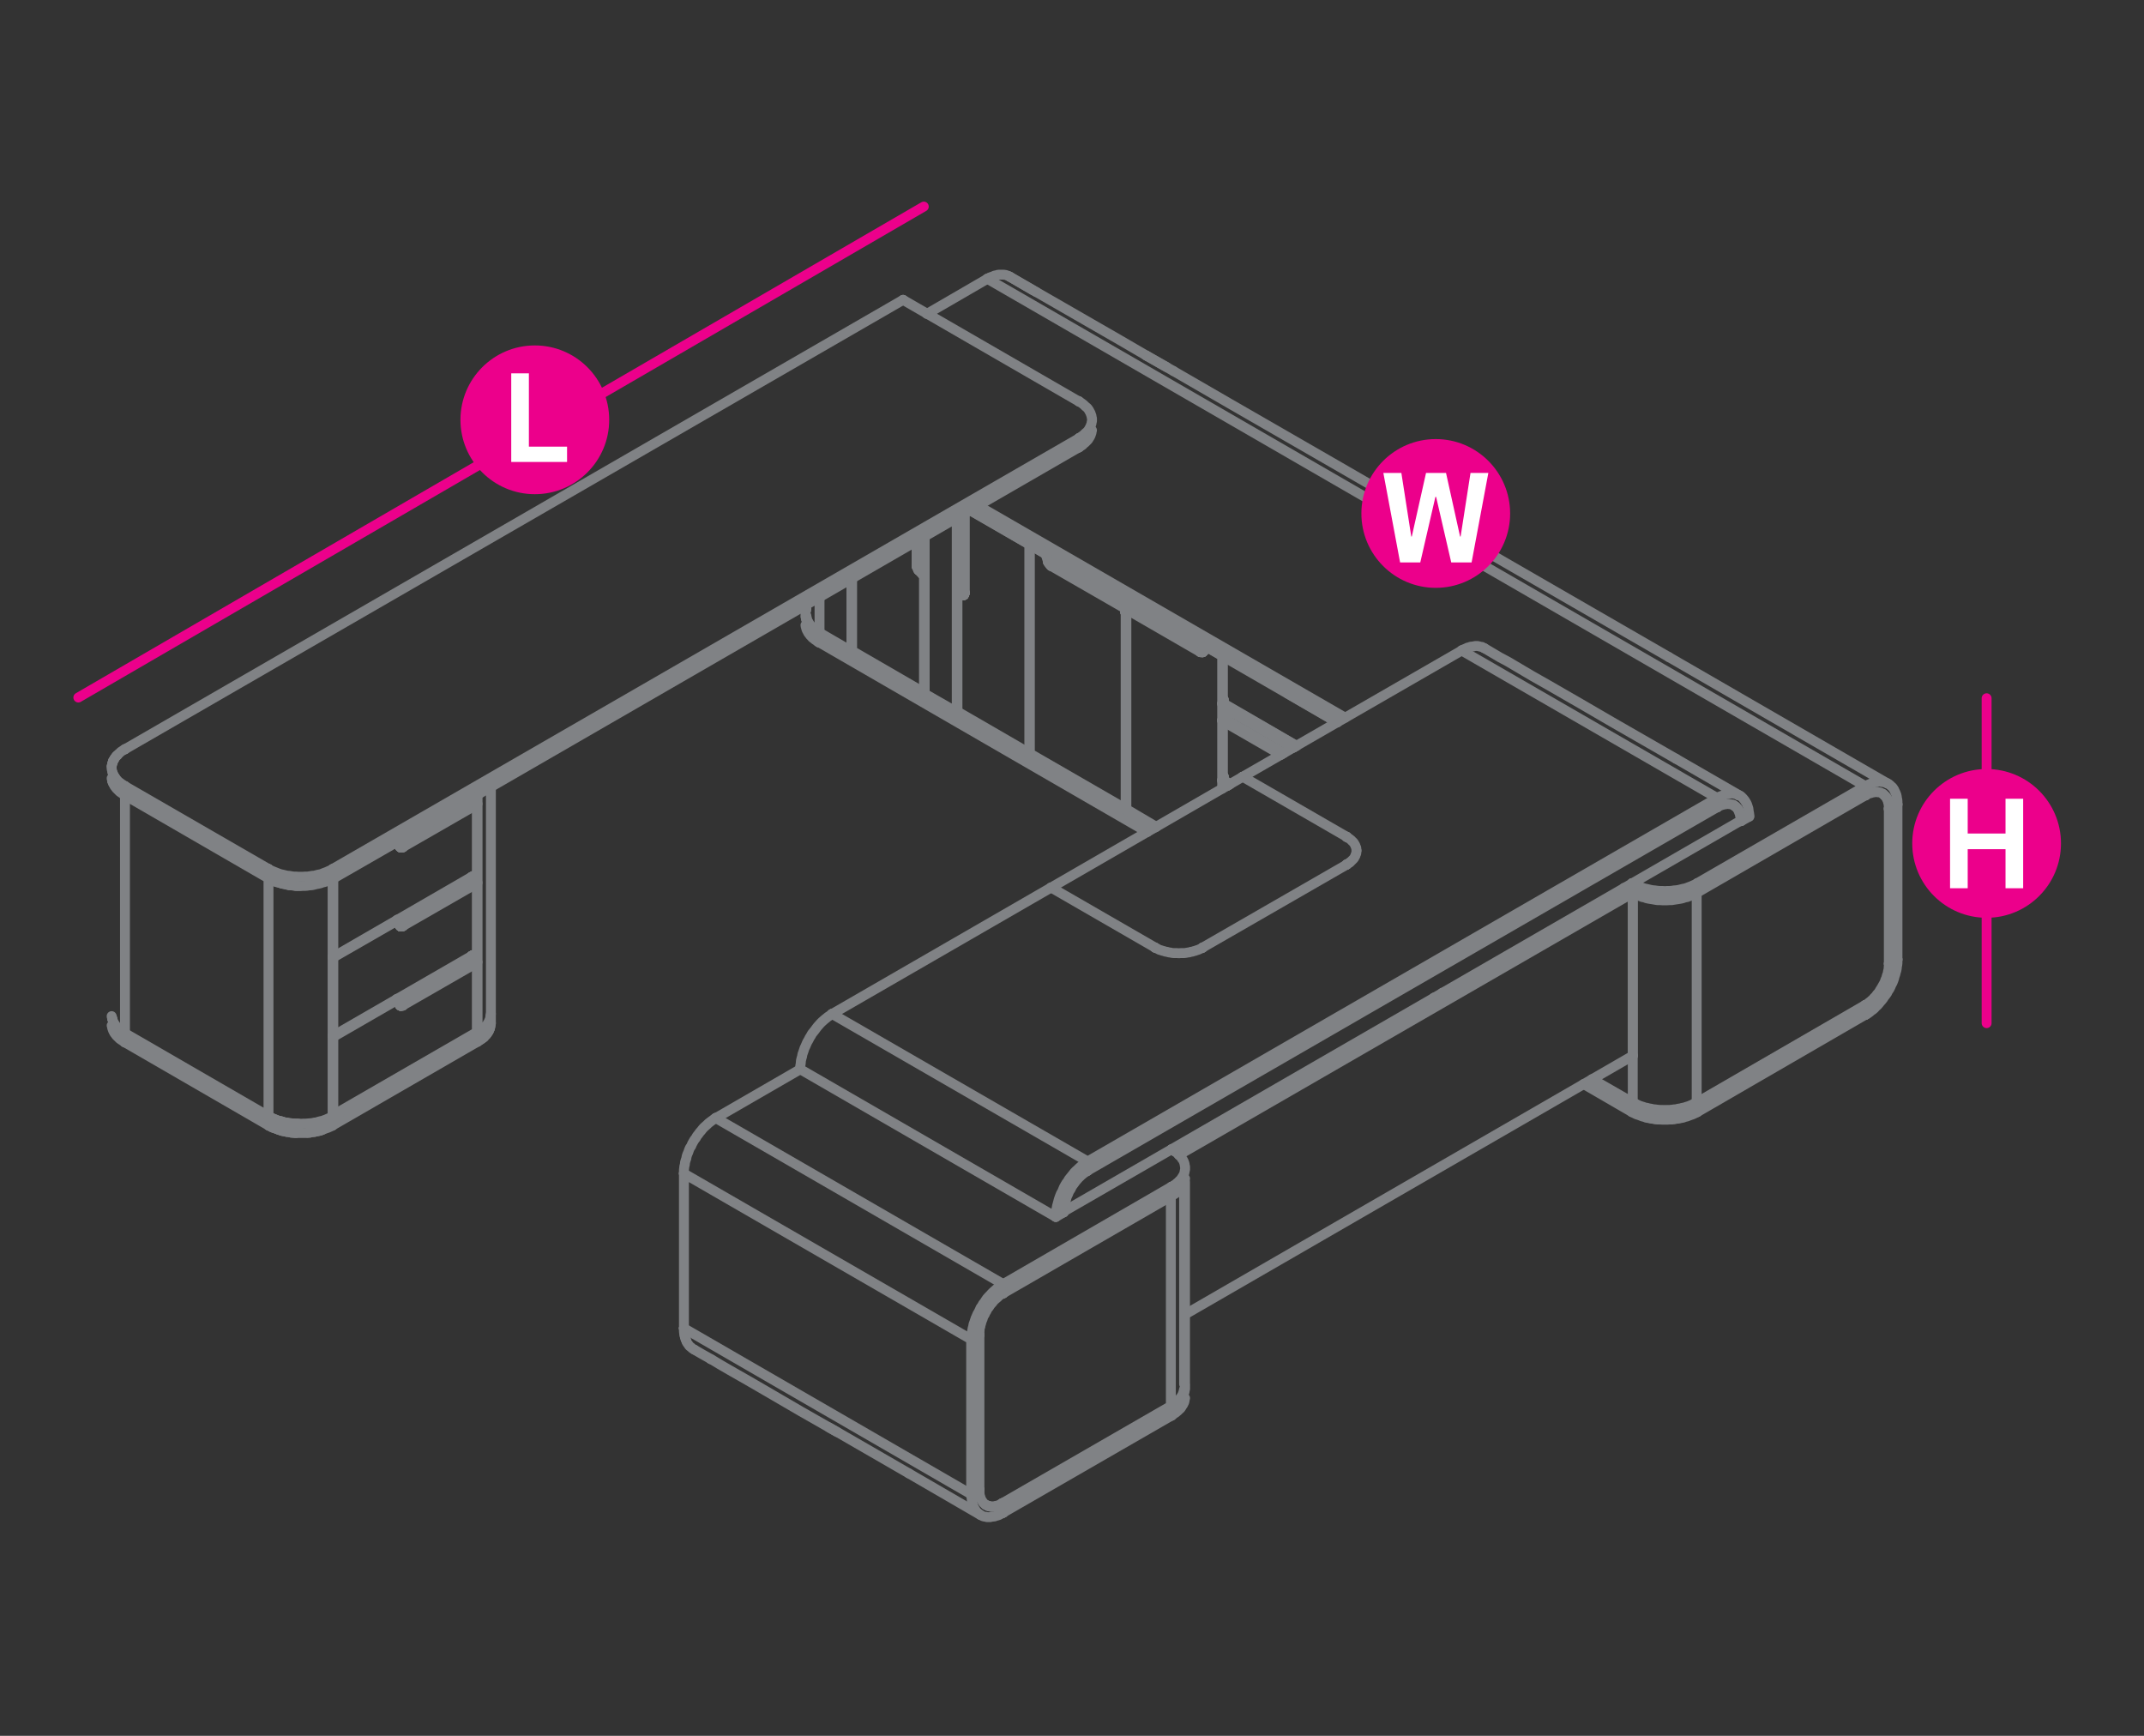 <?xml version="1.0" encoding="utf-8"?>
<!-- Generator: Adobe Illustrator 16.0.0, SVG Export Plug-In . SVG Version: 6.00 Build 0)  -->
<!DOCTYPE svg PUBLIC "-//W3C//DTD SVG 1.1//EN" "http://www.w3.org/Graphics/SVG/1.1/DTD/svg11.dtd">
<svg version="1.1" id="Layer_1" xmlns="http://www.w3.org/2000/svg" xmlns:xlink="http://www.w3.org/1999/xlink" x="0px" y="0px"
	 width="1190.6px" height="963.8px" viewBox="0 14.2 1190.6 963.8" style="enable-background:new 0 14.2 1190.6 963.8;"
	 xml:space="preserve">
<rect x="0" y="14.2" width="1190.6" height="963.8" fill="#333333" stroke="none"/>
<style type="text/css">
<![CDATA[
	.st0{fill:none;stroke:#808285;stroke-width:6;stroke-linecap:round;stroke-linejoin:round;stroke-miterlimit:10;}
	.st1{fill:#EC008B;}
	.st2{fill:none;stroke:#808285;stroke-width:5.5;stroke-linecap:round;stroke-linejoin:round;stroke-miterlimit:10;}
	.st3{fill:#FFFFFF;}
	.st4{fill:none;stroke:#EC008B;stroke-width:5.5;stroke-linecap:round;stroke-linejoin:round;stroke-miterlimit:10;}
]]>
</style>
<line class="st4" x1="513" y1="128.9" x2="43.5" y2="401.5"/>
<line class="st4" x1="1103.2" y1="401.9" x2="1103.2" y2="582.3"/>
<g>
	<line class="st2" x1="1035.9" y1="455.8" x2="1035.9" y2="450.7"/>
	<polyline class="st2" points="906.2,504.6 906.3,504.6 907.2,505.1 908,505.5 908.9,505.9 909.9,506.3 911,506.7 912,507.1 
		913.2,507.5 914.2,507.7 915.5,508 916.7,508.3 918,508.5 919.1,508.6 920.4,508.8 921.7,508.9 923.2,508.9 924.5,509 925.8,508.9 
		927.1,508.9 928.4,508.8 929.6,508.6 930.9,508.5 932.2,508.3 933.4,508 934.6,507.7 935.7,507.5 936.9,507.1 937.9,506.7 
		939,506.3 939.9,505.9 940.8,505.5 941.7,505.1 942.5,504.6 1035.9,450.7 548.3,169 	"/>
	<line class="st2" x1="543.1" y1="295" x2="747" y2="412.7"/>
	<line class="st2" x1="548.3" y1="169" x2="514.7" y2="188.5"/>
	<polyline class="st2" points="1035.9,455.8 942.5,509.8 941.7,510.2 940.8,510.7 939.9,511.1 939,511.5 937.9,511.9 936.9,512.3 
		935.7,512.5 934.6,512.9 933.4,513.2 932.2,513.4 930.9,513.6 929.6,513.8 928.4,514 927.1,514 925.8,514.1 924.5,514.1 
		923.2,514.1 921.7,514 920.4,514 919.1,513.8 918,513.6 916.7,513.4 915.5,513.2 914.2,512.9 913.2,512.5 912,512.3 911,511.9 
		909.9,511.5 908.9,511.1 908,510.7 907.2,510.2 906.3,509.8 901.8,507.2 	"/>
	<line class="st2" x1="538.7" y1="297.5" x2="742.6" y2="415.3"/>
	<line class="st2" x1="906.3" y1="509.8" x2="906.3" y2="504.6"/>
	<line class="st2" x1="942.5" y1="509.8" x2="942.5" y2="504.6"/>
	<line class="st2" x1="1035.9" y1="450.6" x2="1035.9" y2="450.7"/>
	<line class="st2" x1="1035.9" y1="455.8" x2="1035.9" y2="455.9"/>
	<line class="st2" x1="942.5" y1="504.6" x2="942.5" y2="504.8"/>
	<line class="st2" x1="942.5" y1="509.7" x2="942.5" y2="509.8"/>
	<line class="st2" x1="906.3" y1="509.7" x2="906.3" y2="509.8"/>
	<line class="st2" x1="906.3" y1="504.6" x2="906.3" y2="504.8"/>
	<line class="st2" x1="548.3" y1="169" x2="548.3" y2="169.1"/>
	<line class="st2" x1="1035.9" y1="577.6" x2="1035.9" y2="572.6"/>
	<polyline class="st2" points="1035.9,577.6 942.5,631.7 941.7,632.1 940.8,632.6 939.9,633 939,633.3 937.9,633.7 936.9,634.1 
		935.7,634.4 934.6,634.8 933.4,635 932.2,635.3 930.9,635.4 929.6,635.7 928.4,635.8 927.1,635.8 925.8,635.9 924.5,635.9 
		923.2,635.9 921.7,635.8 920.4,635.8 919.1,635.7 918,635.4 916.7,635.3 915.5,635 914.2,634.8 913.2,634.4 912,634.1 911,633.7 
		909.9,633.3 908.9,633 908,632.6 907.2,632.1 906.3,631.7 879.4,616.1 	"/>
	<line class="st2" x1="796.3" y1="568.1" x2="798.3" y2="569.3"/>
	<polyline class="st2" points="637.1,476.2 454.8,370.8 454,370.5 453.3,369.9 452.5,369.4 451.8,368.8 451.1,368.3 450.5,367.6 
		449.9,367 449.4,366.3 448.9,365.7 448.5,364.9 448.1,364.2 447.8,363.5 447.6,362.7 447.4,362 447.3,361.3 	"/>
	<polyline class="st2" points="883.9,613.6 906.3,626.5 907.2,627 908,627.4 908.9,627.8 909.9,628.3 911,628.6 912,628.9 
		913.2,629.3 914.2,629.6 915.5,629.8 916.7,630.1 918,630.4 919.1,630.5 920.4,630.6 921.7,630.8 923.2,630.8 924.5,630.9 
		925.8,630.8 927.1,630.8 928.4,630.6 929.6,630.5 930.9,630.4 932.2,630.1 933.4,629.8 934.6,629.6 935.7,629.3 936.9,628.9 
		937.9,628.6 939,628.3 939.9,627.8 940.8,627.4 941.7,627 942.5,626.5 1035.9,572.6 1035.6,572.4 	"/>
	<line class="st2" x1="800.8" y1="565.6" x2="802.7" y2="566.7"/>
	<polyline class="st2" points="641.5,473.6 454.8,365.8 454,365.3 453.3,364.8 452.5,364.2 451.8,363.7 451.1,363.1 450.5,362.6 
		449.9,361.9 449.4,361.3 448.9,360.5 448.5,359.8 	"/>
	<line class="st2" x1="447.6" y1="357.6" x2="447.8" y2="358.4"/>
	<line class="st2" x1="447.8" y1="352.3" x2="447.6" y2="353.1"/>
	<line class="st2" x1="447.4" y1="356.8" x2="447.6" y2="357.6"/>
	<polyline class="st2" points="447.6,353.1 447.4,353.9 447.3,354.5 447.3,355.3 447.3,356.1 447.4,356.8 	"/>
	<line class="st2" x1="906.3" y1="631.7" x2="906.3" y2="626.5"/>
	<line class="st2" x1="454.8" y1="370.8" x2="454.8" y2="365.8"/>
	<polyline class="st2" points="448.5,359.8 448.1,359.1 447.8,358.4 	"/>
	<line class="st2" x1="942.5" y1="631.7" x2="942.5" y2="626.5"/>
	<line class="st2" x1="1035.9" y1="572.4" x2="1035.9" y2="572.6"/>
	<line class="st2" x1="1035.9" y1="577.6" x2="1035.9" y2="577.7"/>
	<line class="st2" x1="942.5" y1="631.5" x2="942.5" y2="631.7"/>
	<line class="st2" x1="942.5" y1="626.5" x2="942.5" y2="626.6"/>
	<line class="st2" x1="906.3" y1="626.5" x2="906.3" y2="626.6"/>
	<line class="st2" x1="906.3" y1="631.5" x2="906.3" y2="631.7"/>
	<line class="st2" x1="454.8" y1="365.7" x2="454.8" y2="365.8"/>
	<line class="st2" x1="454.8" y1="370.8" x2="454.8" y2="371"/>
	<polyline class="st2" points="679.1,416.5 679.1,445.1 679.5,445.3 	"/>
	<line class="st2" x1="679.5" y1="447.3" x2="683.1" y2="449.5"/>
	<line class="st2" x1="679.5" y1="416.6" x2="679.1" y2="416.5"/>
	<polyline class="st2" points="679.5,447.6 679.5,447.3 679.5,447.5 	"/>
	<line class="st2" x1="679.5" y1="445.3" x2="679.5" y2="445.4"/>
	<line class="st2" x1="679.5" y1="416.6" x2="679.5" y2="416.7"/>
	<line class="st2" x1="679.1" y1="416.3" x2="679.1" y2="416.5"/>
	<line class="st2" x1="679.1" y1="445" x2="679.1" y2="445.1"/>
	<line class="st2" x1="681.5" y1="450.4" x2="681.5" y2="450.4"/>
	<polyline class="st2" points="683,449.7 678.8,447.2 679.1,447.2 679.5,447.3 679.5,445.3 	"/>
	<line class="st2" x1="679.1" y1="445.1" x2="679.1" y2="447.2"/>
	<polyline class="st2" points="682.3,450.1 678.8,447.8 678.8,447.2 	"/>
	<line class="st2" x1="681.5" y1="449.5" x2="681.5" y2="450.4"/>
	<line class="st2" x1="681.9" y1="450.3" x2="681.9" y2="449.7"/>
	<line class="st2" x1="681.5" y1="450.3" x2="681.5" y2="450.4"/>
	<line class="st2" x1="679.5" y1="447.3" x2="679.5" y2="447.5"/>
	<line class="st2" x1="679.5" y1="445.3" x2="679.5" y2="445.4"/>
	<line class="st2" x1="679.1" y1="447.1" x2="679.1" y2="447.2"/>
	<line class="st2" x1="679.1" y1="445" x2="679.1" y2="445.1"/>
	<line class="st2" x1="678.8" y1="447.8" x2="678.8" y2="448"/>
	<line class="st2" x1="678.8" y1="447.2" x2="678.8" y2="447.3"/>
	<line class="st2" x1="714.9" y1="399.2" x2="742.6" y2="415.3"/>
	<polyline class="st2" points="679.1,378.6 679.1,402.5 679.5,402.7 	"/>
	<polyline class="st2" points="720,428.3 679.5,404.8 679.5,404.9 	"/>
	<line class="st2" x1="679.5" y1="404.7" x2="679.5" y2="404.8"/>
	<line class="st2" x1="679.5" y1="402.6" x2="679.5" y2="402.7"/>
	<line class="st2" x1="679.1" y1="402.5" x2="679.1" y2="402.6"/>
	<line class="st2" x1="679.1" y1="378.6" x2="679.1" y2="378.6"/>
	<polyline class="st2" points="718.5,429.2 681.9,408.1 681.5,407.8 	"/>
	<polyline class="st2" points="719.9,428.4 678.8,404.7 679.1,404.6 679.5,404.8 679.5,402.7 	"/>
	<line class="st2" x1="679.1" y1="402.5" x2="679.1" y2="404.6"/>
	<polyline class="st2" points="719.3,428.7 678.8,405.2 678.8,404.7 	"/>
	<line class="st2" x1="681.5" y1="406.9" x2="681.5" y2="407.8"/>
	<polyline class="st2" points="681.9,407 681.9,408.1 681.9,407.9 	"/>
	<line class="st2" x1="681.5" y1="407.8" x2="681.5" y2="407.9"/>
	<line class="st2" x1="679.5" y1="404.7" x2="679.5" y2="404.8"/>
	<line class="st2" x1="679.5" y1="402.6" x2="679.5" y2="402.7"/>
	<line class="st2" x1="679.1" y1="404.4" x2="679.1" y2="404.6"/>
	<line class="st2" x1="679.1" y1="402.5" x2="679.1" y2="402.6"/>
	<line class="st2" x1="678.8" y1="405.2" x2="678.8" y2="405.3"/>
	<line class="st2" x1="678.8" y1="404.6" x2="678.8" y2="404.7"/>
	<polyline class="st2" points="718.5,429.2 681.9,408.1 681.5,408.2 681.9,408.4 718.1,429.4 	"/>
	<line class="st2" x1="678.8" y1="414.5" x2="711.4" y2="433.3"/>
	<line class="st2" x1="679.1" y1="414.7" x2="679.1" y2="416.5"/>
	<line class="st2" x1="679.5" y1="416.6" x2="679.5" y2="414.9"/>
	<polyline class="st2" points="712.9,432.4 680.2,413.5 680,413.2 678.8,413.9 711.9,432.9 	"/>
	<line class="st2" x1="678.8" y1="413.9" x2="678.8" y2="414.5"/>
	<polyline class="st2" points="681.5,408.2 681.5,410.5 681.5,410.8 681.4,411.2 681.3,411.7 681,412.1 680.8,412.5 680.5,412.7 
		680.2,413.1 680,413.2 	"/>
	<line class="st2" x1="681.9" y1="414.4" x2="681.9" y2="410.6"/>
	<polyline class="st2" points="681.7,411.8 681.4,412.2 681.1,412.6 680.9,413 680.6,413.2 680.2,413.5 	"/>
	<polyline class="st2" points="681.5,410.5 681.9,410.6 681.9,411 681.8,411.4 681.7,411.8 	"/>
	<polyline class="st2" points="681.9,408.4 681.9,410.6 681.9,410.8 	"/>
	<line class="st2" x1="681.9" y1="408.1" x2="681.9" y2="408.1"/>
	<line class="st2" x1="681.9" y1="408.3" x2="681.9" y2="408.4"/>
	<line class="st2" x1="681.5" y1="410.4" x2="681.5" y2="410.5"/>
	<line class="st2" x1="681.5" y1="408.2" x2="681.5" y2="408.3"/>
	<line class="st2" x1="680.2" y1="413.4" x2="680.2" y2="413.5"/>
	<line class="st2" x1="680" y1="413.2" x2="680" y2="413.4"/>
	<line class="st2" x1="679.5" y1="416.6" x2="679.5" y2="416.7"/>
	<line class="st2" x1="679.1" y1="416.3" x2="679.1" y2="416.5"/>
	<line class="st2" x1="678.8" y1="413.8" x2="678.8" y2="413.9"/>
	<line class="st2" x1="678.8" y1="414.4" x2="678.8" y2="414.5"/>
	<polyline class="st2" points="385.6,763.6 384.9,763.2 384.3,762.8 383.8,762.3 383.1,761.8 382.6,761.3 382.2,760.6 381.7,760 
		381.3,759.3 381.1,758.6 	"/>
	<polyline class="st2" points="380.3,756.1 380,755.3 379.9,754.4 379.8,753.5 379.8,752.6 379.8,751.7 	"/>
	<polyline class="st2" points="556.6,848.8 557.1,849.1 557.1,854.1 	"/>
	<polyline class="st2" points="557.1,849.1 556.6,849.3 555.9,849.7 555.3,850 554.6,850.2 554.1,850.3 553.5,850.6 552.8,850.7 
		552.2,850.7 551.6,850.9 551,850.9 550.4,850.9 549.8,850.7 549.3,850.6 548.7,850.5 548.1,850.2 547.8,850 547.2,849.7 
		546.9,849.3 546.3,848.9 545.9,848.5 545.7,848 545.3,847.5 545,847 544.8,846.5 544.5,845.9 544.4,845.3 544.1,844.6 544,844 
		544,843.3 543.9,842.7 543.9,842.1 543.9,841.4 	"/>
	<polyline class="st2" points="557.1,854.1 556.3,854.6 555.5,855 554.8,855.4 553.9,855.7 553.1,855.9 552.3,856.2 551.4,856.3 
		550.6,856.4 549.8,856.6 548.9,856.6 548.1,856.6 547.4,856.4 546.7,856.3 545.9,856.1 545.3,855.8 544.5,855.4 504.7,832.3 	"/>
	<polyline class="st2" points="544.5,855.4 544,855 543.4,854.5 542.8,854 542.3,853.5 541.8,852.8 541.4,852.2 541,851.5 
		540.6,850.7 540.4,850 540.1,849.2 539.9,848.3 539.7,847.5 539.6,846.6 539.5,845.7 539.3,844.8 539.3,843.9 	"/>
	<polyline class="st2" points="504.7,832.3 465.4,809.6 460.4,806.8 	"/>
	<polyline class="st2" points="464.8,809.3 444.8,797.9 424.9,786.3 414.9,780.5 409.8,777.6 404.9,774.8 399.9,771.9 395.6,769.3 
		394.7,768.9 	"/>
	<polyline class="st2" points="394.9,768.9 389.9,766.1 385.6,763.6 	"/>
	<polyline class="st2" points="381.1,758.6 380.7,757.8 380.4,757 380.3,756.1 	"/>
	<polyline class="st2" points="379.8,751.7 539.3,843.9 543.9,841.4 	"/>
	<line class="st2" x1="557.1" y1="848.9" x2="557.1" y2="849.1"/>
	<line class="st2" x1="557.1" y1="854.1" x2="557.1" y2="854.2"/>
	<line class="st2" x1="543.9" y1="841.3" x2="543.9" y2="841.4"/>
	<line class="st2" x1="539.3" y1="843.9" x2="539.3" y2="844"/>
	<line class="st2" x1="379.8" y1="751.7" x2="379.8" y2="751.8"/>
	<polyline class="st2" points="543.9,755.3 543.9,754.7 543.9,753.9 544,753.1 544,752.3 544.1,751.6 544.4,750.8 544.5,750 
		544.8,749.1 545,748.3 545.3,747.4 545.7,746.5 545.9,745.7 546.3,744.8 546.9,743.9 547.2,743 547.8,742.2 548.1,741.3 
		548.7,740.6 549.3,739.8 549.8,739 550.4,738.2 551,737.6 551.6,736.8 552.2,736.1 552.8,735.6 553.5,735 554.1,734.5 554.6,733.9 
		555.3,733.4 555.9,733 556.6,732.6 557.1,732.3 557.1,727.2 397.5,635 	"/>
	<polyline class="st2" points="557.1,727.2 556.3,727.6 555.5,728.2 554.8,728.8 553.9,729.4 553.1,730.1 552.3,730.8 551.4,731.6 
		550.6,732.4 549.8,733.3 548.9,734.2 548.1,735.1 547.4,736.1 546.7,737.2 545.9,738.2 545.3,739.3 544.5,740.4 544,741.6 
		543.4,742.8 542.8,743.8 542.3,745 541.8,746.1 541.4,747.3 541,748.5 540.6,749.6 540.4,750.8 540.1,751.8 539.9,753 539.7,754 
		539.6,755.1 539.5,756 539.3,757 539.3,757.9 	"/>
	<polyline class="st2" points="397.5,635 396.7,635.4 395.8,636.1 395.1,636.6 394.3,637.2 393.4,637.9 392.6,638.7 391.8,639.4 
		390.9,640.2 390.1,641.1 389.4,642 388.6,642.9 387.8,644 387,645 386.4,646.1 385.6,647.1 384.9,648.3 384.3,649.4 383.8,650.6 
		383.1,651.6 382.6,652.8 382.2,654 381.7,655.1 381.3,656.3 381.1,657.5 380.7,658.6 380.4,659.7 380.3,660.8 380,661.9 
		379.9,662.9 379.8,663.8 379.8,664.8 379.8,665.8 	"/>
	<line class="st2" x1="539.3" y1="757.9" x2="543.9" y2="755.3"/>
	<line class="st2" x1="557.1" y1="732.3" x2="557.1" y2="732.4"/>
	<line class="st2" x1="557.1" y1="727.1" x2="557.1" y2="727.2"/>
	<line class="st2" x1="543.9" y1="755.3" x2="543.9" y2="755.5"/>
	<line class="st2" x1="539.3" y1="757.8" x2="539.3" y2="757.9"/>
	<line class="st2" x1="397.5" y1="634.9" x2="397.5" y2="635"/>
	<line class="st2" x1="379.8" y1="665.6" x2="379.8" y2="665.8"/>
	<polyline class="st2" points="657.6,785.4 657.4,786.1 657.3,786.8 657,787.6 656.8,788.3 656.4,789 656,789.7 655.5,790.3 
		655,791 654.4,791.6 653.8,792.3 653.1,792.8 652.5,793.4 651.7,794 650.9,794.3 650.2,794.9 650.2,794.7 	"/>
	<polyline class="st2" points="604,659.1 953.6,457.3 953.6,462.4 604,664.2 604,659.1 462.1,577.2 583.7,507 	"/>
	<polyline class="st2" points="749.5,493.1 748.9,493.5 748.4,493.9 747.8,494.3 	"/>
	<polyline class="st2" points="953.6,457.3 811.7,375.4 690.1,445.5 	"/>
	<polyline class="st2" points="583.7,507 641.4,540.3 642,540.7 642.6,540.9 643.3,541.3 643.9,541.6 644.7,541.8 645.5,542.1 
		646.4,542.3 647.2,542.6 648.1,542.7 649,543 649.9,543.1 650.8,543.3 651.7,543.4 652.8,543.4 653.7,543.4 654.7,543.5 
		655.6,543.4 656.6,543.4 657.6,543.4 658.5,543.3 659.5,543.1 660.4,543 661.3,542.7 662.1,542.6 663,542.3 663.8,542.1 
		664.6,541.8 665.3,541.6 666,541.3 666.8,540.9 667.4,540.7 667.9,540.3 	"/>
	<line class="st2" x1="953.6" y1="462.4" x2="953.6" y2="462.5"/>
	<line class="st2" x1="953.6" y1="457.2" x2="953.6" y2="457.3"/>
	<line class="st2" x1="811.7" y1="375.3" x2="811.7" y2="375.4"/>
	<line class="st2" x1="747.8" y1="494.1" x2="747.8" y2="494.3"/>
	<line class="st2" x1="747.8" y1="478.8" x2="747.8" y2="479"/>
	<line class="st2" x1="690.1" y1="445.5" x2="690.1" y2="445.6"/>
	<line class="st2" x1="667.9" y1="540.3" x2="667.9" y2="540.4"/>
	<line class="st2" x1="641.4" y1="540.3" x2="641.4" y2="540.4"/>
	<line class="st2" x1="604" y1="659" x2="604" y2="659.1"/>
	<line class="st2" x1="604" y1="664.2" x2="604" y2="664.3"/>
	<line class="st2" x1="583.7" y1="507" x2="583.7" y2="507.1"/>
	<line class="st2" x1="462.1" y1="577.1" x2="462.1" y2="577.2"/>
	<line class="st2" x1="690.1" y1="445.5" x2="583.7" y2="507"/>
	<polyline class="st2" points="749.5,493.1 750,492.7 750.5,492.2 750.9,491.8 751.4,491.3 751.8,490.9 752.1,490.4 752.4,489.8 
		752.7,489.3 752.8,488.7 753.1,488.2 753.2,487.6 753.2,487.1 753.4,486.5 753.2,486 753.2,485.4 753.1,484.8 752.8,484.3 
		752.7,483.8 752.4,483.2 752.1,482.7 751.8,482.2 751.4,481.7 750.9,481.3 750.5,480.8 750,480.4 749.5,480 748.9,479.6 
		748.4,479.2 747.8,478.8 	"/>
	<line class="st2" x1="667.9" y1="540.3" x2="747.8" y2="494.3"/>
	<line class="st2" x1="747.8" y1="478.8" x2="690.1" y2="445.5"/>
	<line class="st2" x1="747.8" y1="494.1" x2="747.8" y2="494.3"/>
	<line class="st2" x1="747.8" y1="478.8" x2="747.8" y2="479"/>
	<line class="st2" x1="690.1" y1="445.5" x2="690.1" y2="445.6"/>
	<line class="st2" x1="667.9" y1="540.3" x2="667.9" y2="540.4"/>
	<line class="st2" x1="641.4" y1="540.3" x2="641.4" y2="540.4"/>
	<line class="st2" x1="583.7" y1="507" x2="583.7" y2="507.1"/>
	<polyline class="st2" points="963.6,462 964,462.2 964.4,462.8 964.8,463.1 965,463.7 965.4,464.2 965.7,464.7 965.8,465.4 
		966.1,465.9 966.2,466.5 966.3,467.2 966.5,467.8 966.5,468.5 966.6,469.2 966.6,469.9 590.7,686.9 966.6,469.9 966.6,469.2 	"/>
	<line class="st2" x1="963.6" y1="461.9" x2="963.1" y2="461.6"/>
	<polyline class="st2" points="966.6,469.8 966.6,469.9 966.6,469.8 	"/>
	<polyline class="st2" points="824.3,374.1 823.6,373.8 823,373.4 822.2,373.3 821.4,373.1 820.6,372.9 819.9,372.9 819.1,372.9 
		818.3,373.1 817.4,373.2 816.6,373.3 815.8,373.6 814.9,373.8 814.1,374.2 813.4,374.5 812.5,374.9 811.7,375.4 	"/>
	<polyline class="st2" points="962.6,461.2 963,461.5 963.5,461.7 964,462.1 964.4,462.5 964.8,462.9 965.2,463.4 965.4,463.9 
		965.7,464.4 965.9,465 966.2,465.6 966.5,466.1 966.6,466.8 966.7,467.4 966.9,468.1 966.9,468.7 966.9,469.4 966.9,470.1 	"/>
	<line class="st2" x1="962.6" y1="461.3" x2="963" y2="461.5"/>
	<polyline class="st2" points="962.6,461.2 962.1,460.9 961.4,460.8 960.9,460.7 960.4,460.7 959.7,460.6 959.1,460.6 958.6,460.7 
		957.9,460.8 957.3,460.9 956.6,461.1 956.1,461.2 955.4,461.5 954.8,461.7 954.1,462.1 953.6,462.4 	"/>
	<line class="st2" x1="966.5" y1="469.9" x2="966.9" y2="470.1"/>
	<polyline class="st2" points="971.4,467.6 971.4,466.6 971.3,465.7 971.1,464.8 971,463.9 970.9,463.1 970.6,462.2 970.4,461.5 
		970.1,460.7 969.7,459.9 969.3,459.3 968.9,458.6 968.4,458 967.9,457.4 967.4,456.9 966.9,456.4 966.2,456 965.4,455.8 	"/>
	<line class="st2" x1="966.2" y1="456" x2="930.7" y2="435.5"/>
	<polyline class="st2" points="965.4,455.8 964.8,455.4 964.1,455.2 963.4,455 962.6,454.8 961.8,454.8 961,454.8 960.1,455 
		959.3,455.1 958.6,455.2 957.6,455.5 956.9,455.8 956,456.1 955.2,456.4 954.4,456.8 953.6,457.3 	"/>
	<polyline class="st2" points="930.7,435.5 895.2,415.1 877.5,404.8 859.8,394.6 850.8,389.5 846.4,386.9 842,384.3 837.6,381.7 
		833.1,379.3 828.7,376.7 824.3,374.1 	"/>
	<polyline class="st2" points="966.9,470 966.9,470.1 971.4,467.6 971.4,467.4 	"/>
	<line class="st2" x1="953.6" y1="462.4" x2="953.6" y2="462.5"/>
	<line class="st2" x1="953.6" y1="457.2" x2="953.6" y2="457.3"/>
	<line class="st2" x1="811.7" y1="375.3" x2="811.7" y2="375.4"/>
	<polyline class="st2" points="604,664.2 603.4,664.6 602.9,665 602.2,665.4 601.6,665.9 601,666.4 600.4,666.9 599.7,667.6 
		599.1,668.1 598.6,668.7 597.9,669.5 597.3,670.2 596.8,670.9 596.2,671.7 595.6,672.5 595.1,673.3 594.7,674.2 594.2,675 
		593.6,675.9 593.3,676.8 592.9,677.7 592.5,678.5 592.2,679.4 592,680.3 591.7,681.1 591.4,682 591.2,682.7 591.1,683.5 
		590.9,684.4 590.8,685.1 590.8,685.9 590.8,686.6 590.7,687.3 	"/>
	<polyline class="st2" points="604,659.1 603.2,659.7 602.5,660.2 601.7,660.7 600.8,661.3 600,662 599.1,662.8 598.3,663.6 
		597.5,664.3 596.6,665.2 595.9,666.1 595.1,667.1 594.3,668.1 593.5,669.1 592.9,670.2 592.1,671.2 591.4,672.4 590.8,673.5 
		590.3,674.7 589.8,675.9 589.2,676.9 588.7,678.1 588.3,679.2 587.9,680.4 587.6,681.6 587.3,682.7 587,683.8 586.8,684.9 
		586.6,686 586.5,687 586.4,687.9 586.3,689 586.3,689.9 	"/>
	<polyline class="st2" points="462.1,577.2 461.3,577.7 460.5,578.3 459.7,578.8 459,579.4 458.1,580.1 457.3,580.8 456.4,581.6 
		455.6,582.4 454.8,583.3 454,584.2 453.3,585.1 452.5,586.2 451.7,587.2 450.9,588.2 450.3,589.3 449.6,590.4 449,591.6 
		448.3,592.8 447.8,593.9 447.3,595.1 446.8,596.1 446.4,597.3 446,598.5 445.6,599.6 445.4,600.8 445.1,601.8 444.8,603 
		444.7,604.1 444.6,605.1 444.4,606 444.4,607 444.4,607.9 586.3,689.9 590.7,687.3 	"/>
	<line class="st2" x1="604" y1="664.2" x2="604" y2="664.3"/>
	<line class="st2" x1="604" y1="659" x2="604" y2="659.1"/>
	<line class="st2" x1="590.7" y1="687.3" x2="590.7" y2="687.4"/>
	<line class="st2" x1="586.3" y1="689.7" x2="586.3" y2="689.9"/>
	<line class="st2" x1="462.1" y1="577.1" x2="462.1" y2="577.2"/>
	<line class="st2" x1="444.4" y1="607.8" x2="444.4" y2="607.9"/>
	<line class="st2" x1="650.6" y1="800.2" x2="650.6" y2="795.1"/>
	<polyline class="st2" points="658.1,790.5 657.9,791.2 657.8,792 657.6,792.8 657.3,793.4 656.9,794.2 656.4,794.9 656,795.6 
		655.5,796.3 654.8,796.9 654.2,797.5 653.5,798.1 652.9,798.6 652.1,799.1 651.3,799.7 650.6,800.2 557.1,854.1 	"/>
	<polyline class="st2" points="657.6,781.6 657.8,782.3 657.9,783.1 658.1,783.8 658.1,784.6 658.1,785.4 657.9,786.2 657.8,787 
		657.6,787.6 657.3,788.4 656.9,789.2 656.4,789.8 656,790.5 655.5,791.1 654.8,791.8 654.2,792.4 653.5,793.1 652.9,793.6 
		652.1,794.1 651.3,794.6 650.6,795.1 557.1,849.1 	"/>
	<line class="st2" x1="650.6" y1="800.2" x2="650.6" y2="800.3"/>
	<line class="st2" x1="650.6" y1="795" x2="650.6" y2="795.1"/>
	<line class="st2" x1="557.1" y1="854.1" x2="557.1" y2="854.2"/>
	<line class="st2" x1="557.1" y1="848.9" x2="557.1" y2="849.1"/>
	<line class="st2" x1="650.6" y1="678.3" x2="650.6" y2="673.1"/>
	<polyline class="st2" points="650.6,673.1 651.3,672.8 652.1,672.2 652.9,671.7 653.5,671.1 654.2,670.6 654.8,669.9 655.5,669.3 
		656,668.6 656.4,668 656.9,667.2 657.3,666.5 657.6,665.8 657.8,665 657.9,664.3 658.1,663.6 658.1,662.8 658.1,662 657.9,661.2 
		657.8,660.4 657.6,659.8 657.3,659 656.9,658.2 656.4,657.6 656,656.9 655.5,656.3 654.8,655.6 654.2,655 653.5,654.3 652.9,653.8 
		652.1,653.3 651.3,652.8 650.6,652.3 	"/>
	<line class="st2" x1="444.4" y1="607.9" x2="397.5" y2="635"/>
	<line class="st2" x1="557.1" y1="727.2" x2="650.6" y2="673.1"/>
	<polyline class="st2" points="658.1,668.6 657.9,669.4 657.8,670.2 657.6,670.9 657.3,671.6 656.9,672.4 656.4,673 656,673.8 
		655.5,674.4 654.8,675.1 654.2,675.6 653.5,676.3 652.9,676.8 652.1,677.3 651.3,677.8 650.6,678.3 557.1,732.3 	"/>
	<line class="st2" x1="650.6" y1="652.3" x2="650.6" y2="652.4"/>
	<line class="st2" x1="650.6" y1="673.1" x2="650.6" y2="673.3"/>
	<line class="st2" x1="650.6" y1="678.2" x2="650.6" y2="678.3"/>
	<line class="st2" x1="557.1" y1="732.3" x2="557.1" y2="732.4"/>
	<line class="st2" x1="557.1" y1="727.1" x2="557.1" y2="727.2"/>
	<line class="st2" x1="397.5" y1="634.9" x2="397.5" y2="635"/>
	<polyline class="st2" points="539.3,843.9 539.3,757.9 379.8,665.8 379.8,751.7 	"/>
	<polyline class="st2" points="543.9,841.3 543.9,841.4 543.9,755.3 543.9,755.5 	"/>
	<line class="st2" x1="539.3" y1="757.8" x2="539.3" y2="757.9"/>
	<line class="st2" x1="539.3" y1="843.9" x2="539.3" y2="844"/>
	<line class="st2" x1="379.8" y1="665.6" x2="379.8" y2="665.8"/>
	<line class="st2" x1="379.8" y1="751.7" x2="379.8" y2="751.8"/>
	<polyline class="st2" points="650.2,678.6 650.2,794.9 556.7,848.8 556.6,848.8 	"/>
	<line class="st2" x1="548.4" y1="850.2" x2="548.9" y2="850.3"/>
	<polyline class="st2" points="548.9,850.3 549.4,850.5 550.1,850.6 550.6,850.6 551.3,850.6 551.9,850.6 552.4,850.5 553.1,850.3 
		553.7,850.2 554.4,850 555,849.7 555.5,849.4 556.2,849.2 556.7,848.8 	"/>
	<polyline class="st2" points="548.4,850.2 547.9,850 547.4,849.7 547.2,849.7 	"/>
	<line class="st2" x1="650.2" y1="794.7" x2="650.2" y2="794.9"/>
	<line class="st2" x1="556.7" y1="848.8" x2="556.7" y2="848.9"/>
	<polyline class="st2" points="942.2,626.4 941.3,626.7 940.5,627.1 939.6,627.6 938.6,628 937.7,628.4 936.6,628.7 935.5,629.1 
		934.4,629.3 933.3,629.6 932,629.8 930.8,630.1 929.5,630.2 928.4,630.4 927.1,630.5 925.8,630.5 924.5,630.5 923.2,630.5 
		921.9,630.5 920.6,630.4 919.3,630.2 918.1,630.1 916.8,629.8 915.6,629.6 914.5,629.3 913.3,629.1 912.3,628.7 911.2,628.4 
		910.2,628 909.3,627.6 908.4,627.1 907.5,626.7 906.7,626.4 	"/>
	<polyline class="st2" points="942.2,509.9 942.2,626.4 942.2,626.2 	"/>
	<polyline class="st2" points="906.7,626.2 906.7,626.4 906.7,510.1 	"/>
	<line class="st2" x1="884.1" y1="613.4" x2="906.7" y2="626.4"/>
	<line class="st2" x1="801.1" y1="565.4" x2="803.1" y2="566.6"/>
	<line class="st2" x1="906.7" y1="626.2" x2="906.7" y2="626.4"/>
	<line class="st2" x1="942.2" y1="626.4" x2="1035.7" y2="572.3"/>
	<polyline class="st2" points="1045.5,455 1045.9,455.4 1046.4,455.8 	"/>
	<polyline class="st2" points="1046.8,456.3 1047.1,456.5 1047.5,457.1 1047.7,457.6 1048,458.2 1048.3,458.7 1048.4,459.4 
		1048.6,459.9 1048.8,460.6 1048.8,461.2 1048.9,462 1048.9,462.6 1048.9,463.3 	"/>
	<polyline class="st2" points="1048.9,463.1 1048.9,463.3 1048.9,549.3 1048.9,550 1048.9,550.6 1048.8,551.4 1048.8,552.2 
		1048.6,553 1048.4,553.8 1048.3,554.7 1048,555.4 1047.7,556.3 1047.5,557.3 1047.1,558 1046.8,558.9 1046.4,559.9 1045.9,560.8 
		1045.5,561.5 1045,562.4 1044.5,563.2 1044,564 1043.5,564.9 1042.9,565.7 1042.3,566.3 1041.8,567.1 1041.1,567.8 1040.5,568.4 
		1040,569.1 1039.3,569.6 1038.7,570.2 1038,570.7 1037.5,571.1 1036.9,571.6 1036.2,572 1035.7,572.3 	"/>
	<line class="st2" x1="1048.9" y1="549.2" x2="1048.9" y2="549.3"/>
	<line class="st2" x1="1035.7" y1="572.3" x2="1035.7" y2="572.4"/>
	<line class="st2" x1="942.2" y1="626.2" x2="942.2" y2="626.4"/>
	<line class="st2" x1="657.6" y1="744.3" x2="906.7" y2="600.4"/>
	<line class="st2" x1="654.6" y1="655.5" x2="906.6" y2="510.1"/>
	<line class="st2" x1="906.7" y1="600.4" x2="906.7" y2="510.1"/>
	<line class="st2" x1="903.7" y1="508.4" x2="652.4" y2="653.6"/>
	<line class="st2" x1="906.7" y1="510.1" x2="906.7" y2="510.1"/>
	<line class="st2" x1="906.7" y1="600.3" x2="906.7" y2="600.4"/>
	<line class="st2" x1="903.9" y1="508.4" x2="903.9" y2="508.4"/>
	<polyline class="st2" points="184.7,501.9 185.1,502 185.1,545.5 184.7,545.3 	"/>
	<polyline class="st2" points="264.5,463 264.8,462.8 264.8,499.4 185.1,545.5 	"/>
	<polyline class="st2" points="220.7,481.7 220.7,481.4 220.3,481.3 	"/>
	<polyline class="st2" points="220.7,481.4 220.6,481.6 185.1,502 	"/>
	<line class="st2" x1="264.5" y1="463" x2="264.5" y2="461.2"/>
	<polyline class="st2" points="222.4,484.7 222.3,484.5 222.1,484.5 222,484.4 221.9,484.1 220.6,481.6 	"/>
	<line class="st2" x1="264.8" y1="499.3" x2="264.8" y2="499.4"/>
	<line class="st2" x1="264.8" y1="462.8" x2="264.8" y2="462.9"/>
	<line class="st2" x1="264.5" y1="462.9" x2="264.5" y2="463"/>
	<line class="st2" x1="222.4" y1="484.7" x2="222.4" y2="484.7"/>
	<line class="st2" x1="221.9" y1="484.1" x2="221.9" y2="484.3"/>
	<line class="st2" x1="220.7" y1="481.4" x2="220.7" y2="481.6"/>
	<line class="st2" x1="220.6" y1="481.6" x2="220.6" y2="481.7"/>
	<line class="st2" x1="185.1" y1="502" x2="185.1" y2="502.2"/>
	<line class="st2" x1="185.1" y1="545.5" x2="185.1" y2="545.6"/>
	<polyline class="st2" points="184.7,545.7 185.1,545.8 185.1,589.3 184.7,589.1 	"/>
	<polyline class="st2" points="264.5,506.8 264.8,506.6 264.8,543.3 185.1,589.3 	"/>
	<polyline class="st2" points="220.7,525.5 220.7,525.2 220.3,525.1 	"/>
	<polyline class="st2" points="220.7,525.2 220.6,525.4 185.1,545.8 	"/>
	<line class="st2" x1="264.5" y1="506.8" x2="264.5" y2="505"/>
	<polyline class="st2" points="222.4,528.6 222.4,528.5 222.3,528.5 	"/>
	<polyline class="st2" points="222.1,528.3 222,528.2 221.9,528 220.6,525.4 	"/>
	<line class="st2" x1="222.4" y1="528.5" x2="222.3" y2="528.5"/>
	<line class="st2" x1="264.8" y1="543.1" x2="264.8" y2="543.3"/>
	<line class="st2" x1="264.8" y1="506.6" x2="264.8" y2="506.7"/>
	<line class="st2" x1="264.5" y1="506.7" x2="264.5" y2="506.8"/>
	<line class="st2" x1="222.4" y1="528.5" x2="222.4" y2="528.6"/>
	<line class="st2" x1="221.9" y1="528" x2="221.9" y2="528.1"/>
	<line class="st2" x1="220.7" y1="525.2" x2="220.7" y2="525.4"/>
	<line class="st2" x1="220.6" y1="525.4" x2="220.6" y2="525.5"/>
	<line class="st2" x1="185.1" y1="545.8" x2="185.1" y2="546"/>
	<line class="st2" x1="185.1" y1="589.3" x2="185.1" y2="589.4"/>
	<polyline class="st2" points="184.7,589.8 185.1,589.9 185.1,633.3 184.7,633.2 	"/>
	<polyline class="st2" points="264.5,550.8 264.8,550.6 264.8,587.3 185.1,633.3 	"/>
	<polyline class="st2" points="220.7,569.6 220.7,569.3 220.1,569.1 	"/>
	<polyline class="st2" points="220.7,569.3 220.6,569.4 185.1,589.9 	"/>
	<line class="st2" x1="264.5" y1="550.8" x2="264.5" y2="549"/>
	<polyline class="st2" points="222.3,572.4 222.1,572.3 222,572.2 221.9,572 220.6,569.4 	"/>
	<line class="st2" x1="264.8" y1="587.2" x2="264.8" y2="587.3"/>
	<line class="st2" x1="264.8" y1="550.5" x2="264.8" y2="550.6"/>
	<line class="st2" x1="264.5" y1="550.8" x2="264.5" y2="550.9"/>
	<line class="st2" x1="222.4" y1="572.6" x2="222.4" y2="572.6"/>
	<line class="st2" x1="221.9" y1="572" x2="221.9" y2="572.2"/>
	<line class="st2" x1="220.7" y1="569.3" x2="220.7" y2="569.4"/>
	<line class="st2" x1="220.6" y1="569.3" x2="220.6" y2="569.4"/>
	<line class="st2" x1="185.1" y1="589.9" x2="185.1" y2="590.1"/>
	<line class="st2" x1="185.1" y1="633.3" x2="185.1" y2="633.5"/>
	<polyline class="st2" points="220.7,481 221.4,481.3 220.7,481.7 220.6,481.6 	"/>
	<polyline class="st2" points="265,460.8 223.8,484.5 223.7,484.4 	"/>
	<polyline class="st2" points="223.6,484.7 223.3,484.8 223,484.8 222.8,484.8 222.5,484.8 222.5,484.7 222.5,484.8 222.8,484.8 	
		"/>
	<polyline class="st2" points="222.3,484.5 222.1,484.5 222.3,484.5 222.5,484.7 222.3,484.5 222.4,484.7 222.3,484.5 222.4,484.7 
		222.5,484.7 222.4,484.7 222.5,484.8 	"/>
	<line class="st2" x1="222.8" y1="484" x2="222.9" y2="484.1"/>
	<line class="st2" x1="223.8" y1="484" x2="222.8" y2="483.4"/>
	<polyline class="st2" points="222.8,484 222.9,484.1 222.8,484 	"/>
	<polyline class="st2" points="222.9,484.1 222.6,483.9 222.9,484.1 	"/>
	<polyline class="st2" points="222.8,484 222.6,483.9 222.8,484 222.5,483.8 222.6,483.9 	"/>
	<line class="st2" x1="222.6" y1="483.5" x2="222.4" y2="483.5"/>
	<polyline class="st2" points="263.9,459.6 265,460.2 223.8,484 	"/>
	<polyline class="st2" points="263.6,459.8 222.8,483.4 222.6,483.5 	"/>
	<line class="st2" x1="265" y1="460.8" x2="265" y2="460.2"/>
	<line class="st2" x1="223.6" y1="484.7" x2="223.8" y2="484.5"/>
	<polyline class="st2" points="223.8,484 223.7,484 223.4,484.1 	"/>
	<line class="st2" x1="222.4" y1="484.7" x2="222.5" y2="484.8"/>
	<polyline class="st2" points="223.4,484.1 223.3,484.1 223,484.1 222.9,484.1 222.8,484 	"/>
	<line class="st2" x1="222.1" y1="484.3" x2="222.3" y2="484.5"/>
	<polyline class="st2" points="222.8,484 222.6,483.9 222.5,483.8 	"/>
	<polyline class="st2" points="221.9,484.1 222.1,484.3 220.7,481.7 	"/>
	<line class="st2" x1="264.8" y1="462.8" x2="264.8" y2="461.1"/>
	<polyline class="st2" points="263.6,459.4 263.4,459.1 263.1,458.7 262.8,458.3 262.6,458 262.4,457.6 262.3,457.2 262.3,457.1 	
		"/>
	<line class="st2" x1="222.5" y1="483.8" x2="221.4" y2="481.3"/>
	<polyline class="st2" points="263.6,459.4 263.9,459.6 263.6,459.8 263.2,459.6 263,459.4 262.7,459 262.4,458.6 262.2,458.2 
		262.1,457.8 262.1,457.3 261.9,457.3 261.9,460.8 	"/>
	<line class="st2" x1="265" y1="460.2" x2="265" y2="460.3"/>
	<line class="st2" x1="265" y1="460.8" x2="265" y2="460.9"/>
	<line class="st2" x1="264.8" y1="462.8" x2="264.8" y2="462.9"/>
	<line class="st2" x1="264.5" y1="462.9" x2="264.5" y2="463"/>
	<line class="st2" x1="263.9" y1="459.5" x2="263.9" y2="459.6"/>
	<line class="st2" x1="263.6" y1="459.8" x2="263.6" y2="459.9"/>
	<line class="st2" x1="223.8" y1="483.9" x2="223.8" y2="484"/>
	<line class="st2" x1="223.8" y1="484.5" x2="223.8" y2="484.7"/>
	<line class="st2" x1="222.8" y1="483.2" x2="222.8" y2="483.4"/>
	<line class="st2" x1="222.5" y1="483.6" x2="222.5" y2="483.8"/>
	<line class="st2" x1="222.4" y1="484.7" x2="222.4" y2="484.7"/>
	<line class="st2" x1="222.1" y1="484.3" x2="222.1" y2="484.4"/>
	<line class="st2" x1="221.9" y1="484.1" x2="221.9" y2="484.3"/>
	<line class="st2" x1="221.4" y1="481.3" x2="221.4" y2="481.4"/>
	<polyline class="st2" points="220.7,481.7 220.7,481.6 220.7,481.4 	"/>
	<line class="st2" x1="220.6" y1="481.6" x2="220.6" y2="481.7"/>
	<polyline class="st2" points="220.7,524.8 221.4,525.1 220.7,525.5 220.6,525.4 	"/>
	<polyline class="st2" points="265,504.6 223.8,528.3 223.7,528.3 	"/>
	<polyline class="st2" points="223.8,528.3 223.6,528.5 223.3,528.6 223.6,528.5 	"/>
	<polyline class="st2" points="223.3,528.6 223,528.6 222.8,528.6 222.9,528.6 	"/>
	<polyline class="st2" points="222.5,528.5 222.5,528.6 222.8,528.6 	"/>
	<polyline class="st2" points="222.5,528.6 222.5,528.5 222.4,528.5 222.5,528.6 	"/>
	<polyline class="st2" points="222.5,528.5 222.4,528.5 222.5,528.5 222.3,528.5 222.4,528.5 222.3,528.5 222.5,528.5 	"/>
	<line class="st2" x1="222.1" y1="528.3" x2="222.3" y2="528.5"/>
	<line class="st2" x1="222.3" y1="528.3" x2="222.1" y2="528.1"/>
	<line class="st2" x1="222.8" y1="527.8" x2="222.9" y2="528"/>
	<line class="st2" x1="223.8" y1="527.8" x2="222.8" y2="527.2"/>
	<polyline class="st2" points="222.8,527.8 222.9,528 222.8,527.8 	"/>
	<polyline class="st2" points="222.9,528 222.6,527.7 222.9,528 	"/>
	<polyline class="st2" points="222.8,527.8 222.6,527.7 222.8,527.8 222.5,527.7 	"/>
	<line class="st2" x1="222.6" y1="527.3" x2="222.4" y2="527.3"/>
	<polyline class="st2" points="263.9,503.5 265,504 223.8,527.8 	"/>
	<polyline class="st2" points="263.6,503.6 222.8,527.2 222.6,527.3 	"/>
	<line class="st2" x1="265" y1="504.6" x2="265" y2="504"/>
	<line class="st2" x1="223.6" y1="528.5" x2="223.8" y2="528.3"/>
	<polyline class="st2" points="223.8,527.8 223.7,527.8 223.4,528 223.3,528 223,528 	"/>
	<line class="st2" x1="222.3" y1="528.3" x2="222.4" y2="528.5"/>
	<polyline class="st2" points="223,528 222.9,528 222.8,527.8 222.6,527.7 222.5,527.6 	"/>
	<polyline class="st2" points="221.9,528 222.1,528.1 220.7,525.5 	"/>
	<line class="st2" x1="264.8" y1="506.6" x2="264.8" y2="504.9"/>
	<polyline class="st2" points="263.6,503.2 263.4,502.9 263.1,502.6 262.8,502.2 262.6,501.8 262.4,501.4 262.3,501 262.3,500.9 	
		"/>
	<line class="st2" x1="222.5" y1="527.6" x2="221.4" y2="525.1"/>
	<polyline class="st2" points="263.6,503.6 263.2,503.5 263,503.2 262.7,502.8 262.4,502.4 262.2,502 262.1,501.6 262.1,501.3 
		261.9,501 	"/>
	<line class="st2" x1="261.9" y1="504.6" x2="261.9" y2="501.1"/>
	<polyline class="st2" points="263.6,503.2 263.9,503.5 263.6,503.6 	"/>
	<line class="st2" x1="265" y1="504" x2="265" y2="504.1"/>
	<line class="st2" x1="265" y1="504.6" x2="265" y2="504.8"/>
	<line class="st2" x1="264.8" y1="506.6" x2="264.8" y2="506.7"/>
	<line class="st2" x1="264.5" y1="506.7" x2="264.5" y2="506.8"/>
	<line class="st2" x1="263.9" y1="503.3" x2="263.9" y2="503.5"/>
	<line class="st2" x1="263.6" y1="503.6" x2="263.6" y2="503.7"/>
	<line class="st2" x1="223.8" y1="527.7" x2="223.8" y2="527.8"/>
	<line class="st2" x1="223.8" y1="528.3" x2="223.8" y2="528.5"/>
	<line class="st2" x1="222.8" y1="527.1" x2="222.8" y2="527.2"/>
	<line class="st2" x1="222.5" y1="527.6" x2="222.5" y2="527.7"/>
	<line class="st2" x1="222.4" y1="528.5" x2="222.4" y2="528.6"/>
	<line class="st2" x1="222.1" y1="528.1" x2="222.1" y2="528.2"/>
	<line class="st2" x1="221.9" y1="528" x2="221.9" y2="528.1"/>
	<line class="st2" x1="221.4" y1="525.1" x2="221.4" y2="525.2"/>
	<line class="st2" x1="220.7" y1="525.5" x2="220.7" y2="525.6"/>
	<line class="st2" x1="220.7" y1="525.2" x2="220.7" y2="525.4"/>
	<line class="st2" x1="220.6" y1="525.4" x2="220.6" y2="525.5"/>
	<polyline class="st2" points="220.4,568.8 221.4,569.2 220.7,569.6 220.6,569.4 	"/>
	<polyline class="st2" points="264.8,548.6 265,548.7 223.8,572.4 223.7,572.3 	"/>
	<polyline class="st2" points="222.5,572.6 222.5,572.7 222.8,572.7 223,572.7 	"/>
	<polyline class="st2" points="222.5,572.7 222.5,572.6 222.4,572.6 222.5,572.7 	"/>
	<polyline class="st2" points="222.4,572.6 222.5,572.6 222.3,572.4 222.4,572.6 222.3,572.4 222.5,572.6 222.3,572.4 222.1,572.3 
		222.3,572.4 222.1,572.3 222,572.2 222.1,572.3 	"/>
	<line class="st2" x1="222.8" y1="571.9" x2="222.9" y2="571.9"/>
	<line class="st2" x1="223.8" y1="571.8" x2="222.8" y2="571.3"/>
	<polyline class="st2" points="222.8,571.9 222.9,571.9 222.8,571.9 	"/>
	<polyline class="st2" points="222.9,571.9 222.6,571.8 222.9,571.9 	"/>
	<polyline class="st2" points="222.8,571.9 222.6,571.8 222.8,571.9 	"/>
	<line class="st2" x1="222.6" y1="571.3" x2="222.4" y2="571.4"/>
	<polyline class="st2" points="263.9,547.4 265,548.1 223.8,571.8 	"/>
	<polyline class="st2" points="263.6,547.7 222.8,571.3 222.6,571.3 	"/>
	<line class="st2" x1="265" y1="548.7" x2="265" y2="548.1"/>
	<polyline class="st2" points="223,572.7 223.3,572.7 223.6,572.6 223.8,572.4 	"/>
	<polyline class="st2" points="223.8,571.8 223.7,571.9 223.4,572 	"/>
	<line class="st2" x1="222.4" y1="572.6" x2="222.5" y2="572.7"/>
	<polyline class="st2" points="223.4,572 223.3,572 223,572 	"/>
	<line class="st2" x1="222.3" y1="572.3" x2="222.4" y2="572.6"/>
	<polyline class="st2" points="223,572 222.9,571.9 222.8,571.9 	"/>
	<line class="st2" x1="222.1" y1="572.2" x2="222.3" y2="572.3"/>
	<polyline class="st2" points="222.8,571.9 222.6,571.8 222.5,571.6 	"/>
	<polyline class="st2" points="221.9,572 222.1,572.2 220.7,569.6 	"/>
	<line class="st2" x1="264.8" y1="550.6" x2="264.8" y2="548.8"/>
	<polyline class="st2" points="262.3,544.7 262.3,544.7 262.3,545.1 262.4,545.5 262.6,545.8 262.8,546.2 263.1,546.6 263.4,547 
		263.6,547.3 	"/>
	<line class="st2" x1="222.5" y1="571.6" x2="221.4" y2="569.2"/>
	<polyline class="st2" points="263.6,547.3 263.9,547.4 263.6,547.7 263.2,547.4 263,547.1 262.7,546.9 262.4,546.5 262.2,546.1 
		262.1,545.6 262.1,545.2 261.9,544.9 261.9,548.7 	"/>
	<line class="st2" x1="262.3" y1="544.7" x2="261.9" y2="544.9"/>
	<line class="st2" x1="265" y1="548.1" x2="265" y2="548.2"/>
	<line class="st2" x1="265" y1="548.6" x2="265" y2="548.7"/>
	<line class="st2" x1="264.8" y1="550.5" x2="264.8" y2="550.6"/>
	<line class="st2" x1="264.5" y1="550.8" x2="264.5" y2="550.9"/>
	<line class="st2" x1="263.9" y1="547.4" x2="263.9" y2="547.5"/>
	<line class="st2" x1="263.6" y1="547.5" x2="263.6" y2="547.7"/>
	<line class="st2" x1="262.3" y1="544.7" x2="262.3" y2="544.8"/>
	<line class="st2" x1="261.9" y1="544.9" x2="261.9" y2="544.9"/>
	<line class="st2" x1="223.8" y1="571.8" x2="223.8" y2="571.9"/>
	<line class="st2" x1="223.8" y1="572.4" x2="223.8" y2="572.6"/>
	<line class="st2" x1="222.8" y1="571.1" x2="222.8" y2="571.3"/>
	<line class="st2" x1="222.5" y1="571.5" x2="222.5" y2="571.6"/>
	<line class="st2" x1="222.4" y1="572.6" x2="222.4" y2="572.6"/>
	<line class="st2" x1="222.1" y1="572" x2="222.1" y2="572.2"/>
	<line class="st2" x1="221.9" y1="572" x2="221.9" y2="572.2"/>
	<line class="st2" x1="221.4" y1="569.2" x2="221.4" y2="569.3"/>
	<polyline class="st2" points="220.7,569.6 220.7,569.4 220.7,569.3 	"/>
	<line class="st2" x1="220.6" y1="569.3" x2="220.6" y2="569.4"/>
	<polyline class="st2" points="170.8,505.9 169.5,506.1 168.2,506.1 166.9,506.2 165.6,506.1 	"/>
	<line class="st2" x1="165.6" y1="638.1" x2="166.9" y2="638.3"/>
	<line class="st2" x1="165.6" y1="506.1" x2="164.3" y2="506.1"/>
	<line class="st2" x1="164.3" y1="638.1" x2="165.6" y2="638.1"/>
	<line class="st2" x1="164.3" y1="506.1" x2="163" y2="505.9"/>
	<line class="st2" x1="163" y1="638" x2="164.3" y2="638.1"/>
	<line class="st2" x1="163" y1="505.9" x2="161.7" y2="505.8"/>
	<line class="st2" x1="161.7" y1="637.9" x2="163" y2="638"/>
	<line class="st2" x1="161.7" y1="505.8" x2="160.6" y2="505.7"/>
	<line class="st2" x1="160.6" y1="637.8" x2="161.7" y2="637.9"/>
	<line class="st2" x1="160.6" y1="505.7" x2="159.3" y2="505.4"/>
	<line class="st2" x1="159.3" y1="637.5" x2="160.6" y2="637.8"/>
	<line class="st2" x1="159.3" y1="505.4" x2="158.1" y2="505.1"/>
	<line class="st2" x1="158.1" y1="637.4" x2="159.3" y2="637.5"/>
	<line class="st2" x1="158.1" y1="505.1" x2="156.9" y2="504.9"/>
	<line class="st2" x1="156.9" y1="637" x2="158.1" y2="637.4"/>
	<line class="st2" x1="156.9" y1="504.9" x2="155.9" y2="504.6"/>
	<line class="st2" x1="155.9" y1="636.7" x2="156.9" y2="637"/>
	<line class="st2" x1="155.9" y1="504.6" x2="154.7" y2="504.2"/>
	<line class="st2" x1="154.7" y1="636.5" x2="155.9" y2="636.7"/>
	<line class="st2" x1="154.7" y1="504.2" x2="153.7" y2="504"/>
	<line class="st2" x1="153.7" y1="636.1" x2="154.7" y2="636.5"/>
	<line class="st2" x1="153.7" y1="504" x2="152.7" y2="503.6"/>
	<line class="st2" x1="152.7" y1="635.7" x2="153.7" y2="636.1"/>
	<line class="st2" x1="152.7" y1="503.6" x2="151.7" y2="503.2"/>
	<line class="st2" x1="151.7" y1="635.3" x2="152.7" y2="635.7"/>
	<line class="st2" x1="151.7" y1="503.2" x2="150.8" y2="502.8"/>
	<line class="st2" x1="150.8" y1="634.9" x2="151.7" y2="635.3"/>
	<line class="st2" x1="150.8" y1="502.8" x2="149.9" y2="502.3"/>
	<line class="st2" x1="149.9" y1="634.4" x2="150.8" y2="634.9"/>
	<line class="st2" x1="149.9" y1="502.3" x2="149.1" y2="501.9"/>
	<line class="st2" x1="149.1" y1="634" x2="149.9" y2="634.4"/>
	<polyline class="st2" points="184.7,633.9 184.7,634 184.7,501.9 184.7,501.8 	"/>
	<line class="st2" x1="149.1" y1="501.8" x2="149.1" y2="501.9"/>
	<line class="st2" x1="149.1" y1="633.9" x2="149.1" y2="634"/>
	<polyline class="st2" points="265.2,455.4 265.2,587.5 264.8,587.3 	"/>
	<polyline class="st2" points="272.4,578 272.6,577.2 272.6,573.1 272.6,569.1 272.6,564.9 272.6,560.8 272.6,556.6 272.6,552.5 
		272.6,544.2 272.6,536 272.6,527.7 272.6,511.2 272.6,494.6 272.6,478.2 272.6,451.2 	"/>
	<polyline class="st2" points="272.4,578.8 272.2,579.4 272,580.2 271.6,581 271.4,581.6 270.9,582.3 270.5,583.1 270,583.7 
		269.3,584.2 268.8,584.9 268.1,585.5 267.4,586 266.7,586.6 265.9,587.1 265.2,587.5 	"/>
	<polyline class="st2" points="266.7,454.5 265.9,455 265.2,455.4 265.2,455.5 	"/>
	<line class="st2" x1="265.2" y1="587.5" x2="265.2" y2="587.6"/>
	<line class="st2" x1="69.4" y1="587.9" x2="69.4" y2="455.8"/>
	<polyline class="st2" points="63.6,582.8 63.2,582 62.8,581.4 62.6,580.6 	"/>
	<line class="st2" x1="62.6" y1="448.5" x2="62.3" y2="447.8"/>
	<line class="st2" x1="62.3" y1="579.9" x2="62.6" y2="580.6"/>
	<line class="st2" x1="62.3" y1="447.8" x2="62.2" y2="447.1"/>
	<line class="st2" x1="62.2" y1="579.2" x2="62.3" y2="579.9"/>
	<line class="st2" x1="62.2" y1="447.1" x2="62" y2="446.3"/>
	<line class="st2" x1="62" y1="578.4" x2="62.2" y2="579.2"/>
	<line class="st2" x1="69.4" y1="455.8" x2="69.4" y2="455.9"/>
	<line class="st2" x1="69.4" y1="587.9" x2="69.4" y2="588"/>
	<polyline class="st2" points="69.4,587.9 149.1,634 149.1,501.9 69.4,455.8 	"/>
	<line class="st2" x1="149.1" y1="501.8" x2="149.1" y2="501.9"/>
	<line class="st2" x1="149.1" y1="633.9" x2="149.1" y2="634"/>
	<line class="st2" x1="69.4" y1="455.8" x2="69.4" y2="455.9"/>
	<line class="st2" x1="69.4" y1="587.9" x2="69.4" y2="588"/>
	<polyline class="st2" points="455.1,365.5 454.3,365.1 453.6,364.6 452.9,364.1 452.2,363.6 451.6,362.9 450.9,362.4 450.4,361.8 
		449.9,361.1 449.4,360.5 449,359.7 448.6,359.1 448.3,358.3 448.1,357.6 447.9,356.8 447.8,356.1 	"/>
	<polyline class="st2" points="455.1,345.8 455.1,365.5 455.1,365.7 	"/>
	<polyline class="st2" points="1048.9,549.3 1049.3,549.5 1049.3,463.5 1048.8,463.3 	"/>
	<polyline class="st2" points="1053.7,547 1053.7,546.9 1053.7,460.9 1053.7,460.8 	"/>
	<line class="st2" x1="1049.3" y1="463.4" x2="1049.3" y2="463.5"/>
	<line class="st2" x1="1049.3" y1="549.5" x2="1049.3" y2="549.6"/>
	<polyline class="st2" points="560.9,167.9 560.1,167.5 559.4,167.2 558.6,166.9 558,166.8 557.2,166.7 556.4,166.7 555.5,166.7 
		554.8,166.7 554,166.8 553.1,167.1 552.3,167.2 551.5,167.6 550.6,167.9 549.8,168.2 549.1,168.6 	"/>
	<polyline class="st2" points="1035.9,455.8 1036.6,455.5 1037.2,455.1 1037.8,454.8 1038.4,454.7 1039.1,454.5 1039.7,454.3 
		1040.2,454.2 1040.9,454.1 1041.5,453.9 1042.2,453.9 1042.7,454.1 1043.3,454.1 1043.9,454.2 1044.4,454.3 1044.9,454.6 
		1045.4,454.8 1045.9,455.1 1046.3,455.5 1046.7,455.9 1047.1,456.3 1047.5,456.8 1047.9,457.3 1048.1,457.8 1048.4,458.3 
		1048.6,459 1048.8,459.5 1048.9,460.2 1049,460.8 1049.2,461.5 1049.3,462.1 1049.3,462.8 1049.3,463.5 	"/>
	<polyline class="st2" points="1047.9,449.1 1048.5,449.4 1049.2,449.8 1049.8,450.3 1050.3,450.8 1050.9,451.3 1051.4,452 
		1051.8,452.6 1052.1,453.3 1052.5,454.1 1052.8,454.8 1053.1,455.6 1053.3,456.5 1053.4,457.3 1053.6,458.2 1053.7,459.1 
		1053.7,460 1053.7,460.9 	"/>
	<line class="st2" x1="1048.5" y1="449.4" x2="926.7" y2="379"/>
	<polyline class="st2" points="1047.9,449.1 1047.2,448.8 1046.4,448.6 1045.7,448.4 1044.9,448.4 1044.1,448.2 1043.3,448.2 
		1042.6,448.4 1041.6,448.5 1040.9,448.6 1040.1,448.9 1039.2,449.1 1038.4,449.5 1037.6,449.8 1036.9,450.2 1035.9,450.7 	"/>
	<polyline class="st2" points="926.7,379 804.7,308.6 743.8,273.4 682.7,238.2 651.6,220.2 	"/>
	<line class="st2" x1="648" y1="218.1" x2="636.9" y2="211.8"/>
	<line class="st2" x1="651.6" y1="220.2" x2="636.3" y2="211.5"/>
	<polyline class="st2" points="636.9,211.8 621.8,203 606.5,194.2 590.7,185.1 575.4,176.3 	"/>
	<line class="st2" x1="573.9" y1="175.5" x2="560.9" y2="167.9"/>
	<line class="st2" x1="575.4" y1="176.3" x2="560.1" y2="167.5"/>
	<line class="st2" x1="549.1" y1="168.6" x2="548.3" y2="169"/>
	<polyline class="st2" points="1049.3,463.4 1049.3,463.5 1053.7,460.9 1053.7,460.8 	"/>
	<line class="st2" x1="1035.9" y1="455.8" x2="1035.9" y2="455.9"/>
	<line class="st2" x1="1035.9" y1="450.6" x2="1035.9" y2="450.7"/>
	<line class="st2" x1="548.3" y1="169" x2="548.3" y2="169.1"/>
	<polyline class="st2" points="1035.9,572.6 1036.6,572.2 1037.2,571.8 1037.8,571.4 1038.4,570.9 1039.1,570.3 1039.7,569.8 
		1040.2,569.3 1040.9,568.7 1041.5,568 1042.2,567.2 1042.7,566.6 1043.3,565.8 1043.9,565 1044.4,564.3 1044.9,563.5 1045.4,562.6 
		1045.9,561.8 1046.3,560.9 1046.7,560 1047.1,559.2 1047.5,558.3 1047.9,557.4 1048.1,556.6 1048.4,555.7 1048.6,554.8 1048.8,554 
		1048.9,553.2 1049,552.5 1049.2,551.7 1049.3,550.9 1049.3,550.1 1049.3,549.5 	"/>
	<polyline class="st2" points="1035.9,577.6 1036.9,577.2 1037.6,576.7 1038.4,576.1 1039.2,575.4 1040.1,574.8 1040.9,574.1 
		1041.6,573.3 1042.6,572.4 1043.3,571.6 1044.1,570.6 1044.9,569.7 1045.7,568.7 1046.4,567.6 1047.2,566.6 1047.9,565.6 
		1048.5,564.4 1049.2,563.4 1049.8,562.2 1050.3,561 1050.9,559.9 1051.4,558.7 1051.8,557.5 1052.1,556.3 1052.5,555.2 1052.8,554 
		1053.1,553 1053.3,551.9 1053.4,550.8 1053.6,549.9 1053.7,548.8 1053.7,547.9 1053.7,546.9 	"/>
	<polyline class="st2" points="1049.3,549.6 1049.3,549.5 1053.7,546.9 1053.7,547 	"/>
	<line class="st2" x1="1035.9" y1="572.4" x2="1035.9" y2="572.6"/>
	<line class="st2" x1="1035.9" y1="577.6" x2="1035.9" y2="577.7"/>
	<polyline class="st2" points="599.1,262.6 599.9,262.1 600.6,261.7 601.3,261.2 601.9,260.5 602.6,260 603.2,259.4 603.9,258.7 
		604.4,258.1 604.8,257.4 605.2,256.8 605.6,256 605.8,255.4 606.1,254.6 606.2,253.9 606.4,253.1 	"/>
	<polyline class="st2" points="170.8,505.9 172.1,505.8 173.3,505.7 174.6,505.4 175.7,505.1 176.9,504.9 178.1,504.6 179.1,504.2 
		180.1,504 181.2,503.6 182.1,503.2 183,502.8 183.9,502.3 184.7,501.9 599.1,262.6 	"/>
	<polyline class="st2" points="62.6,448.5 62.8,449.3 63.2,449.9 63.6,450.7 64.1,451.3 64.6,452 65.2,452.6 65.8,453.2 66.4,453.8 
		67.1,454.3 67.9,454.8 68.6,455.4 69.4,455.8 	"/>
	<polyline class="st2" points="599.1,237.1 599.9,237.5 600.6,238 601.3,238.5 601.9,239 602.6,239.7 603.2,240.2 603.9,240.8 
		604.4,241.5 604.8,242.1 605.2,242.9 605.6,243.6 605.8,244.3 606.1,245 606.2,245.8 606.4,246.5 606.4,247.3 606.4,248 
		606.2,248.7 606.1,249.5 605.8,250.2 605.6,250.9 605.2,251.6 604.8,252.4 604.4,253 603.9,253.7 603.2,254.3 602.6,254.8 
		601.9,255.5 601.3,256 600.6,256.5 599.9,257 599.1,257.6 	"/>
	<polyline class="st2" points="149.1,496.7 149.9,497.2 150.8,497.6 151.7,498 152.7,498.4 153.7,498.8 154.7,499.2 155.9,499.6 
		156.9,499.8 158.1,500.1 159.3,500.4 160.6,500.5 161.7,500.7 163,500.9 164.3,500.9 165.6,501 166.9,501 168.2,501 169.5,500.9 
		170.8,500.9 172.1,500.7 173.3,500.5 174.6,500.4 175.7,500.1 176.9,499.8 178.1,499.6 179.1,499.2 180.1,498.8 181.2,498.4 
		182.1,498 183,497.6 183.9,497.2 184.7,496.7 599.1,257.6 	"/>
	<line class="st2" x1="599.1" y1="237.1" x2="501.5" y2="180.7"/>
	<line class="st2" x1="69.4" y1="450.7" x2="149.1" y2="496.7"/>
	<polyline class="st2" points="65.2,433.5 65.8,432.8 66.4,432.3 67.1,431.6 67.9,431.1 68.6,430.6 69.4,430.2 501.5,180.7 	"/>
	<polyline class="st2" points="69.4,450.7 68.6,450.2 67.9,449.7 67.1,449.1 66.4,448.6 65.8,448.1 65.2,447.5 64.6,446.8 
		64.1,446.2 	"/>
	<polyline class="st2" points="63.6,435.4 64.1,434.6 64.6,434 	"/>
	<line class="st2" x1="63.6" y1="445.5" x2="64.1" y2="446.2"/>
	<line class="st2" x1="65.2" y1="433.5" x2="64.6" y2="434"/>
	<line class="st2" x1="63.6" y1="435.4" x2="63.2" y2="436.1"/>
	<line class="st2" x1="63.2" y1="444.9" x2="63.6" y2="445.5"/>
	<line class="st2" x1="63.2" y1="436.1" x2="62.8" y2="436.7"/>
	<line class="st2" x1="62.8" y1="444.1" x2="63.2" y2="444.9"/>
	<line class="st2" x1="62.8" y1="436.7" x2="62.6" y2="437.5"/>
	<line class="st2" x1="62.6" y1="443.4" x2="62.8" y2="444.1"/>
	<line class="st2" x1="62.6" y1="437.5" x2="62.3" y2="438.3"/>
	<polyline class="st2" points="62.6,443.4 62.3,442.7 62.2,441.9 62,441.2 62,440.5 62,439.7 	"/>
	<line class="st2" x1="149.1" y1="501.9" x2="149.1" y2="496.7"/>
	<line class="st2" x1="599.1" y1="262.6" x2="599.1" y2="257.6"/>
	<line class="st2" x1="69.4" y1="430.3" x2="69.4" y2="430.2"/>
	<line class="st2" x1="69.4" y1="455.8" x2="69.4" y2="450.7"/>
	<polyline class="st2" points="62.3,438.3 62.2,438.9 62,439.7 	"/>
	<line class="st2" x1="184.7" y1="501.9" x2="184.7" y2="496.7"/>
	<line class="st2" x1="599.1" y1="257.4" x2="599.1" y2="257.6"/>
	<line class="st2" x1="599.1" y1="262.6" x2="599.1" y2="262.7"/>
	<line class="st2" x1="599.1" y1="236.9" x2="599.1" y2="237.1"/>
	<line class="st2" x1="501.5" y1="180.7" x2="501.5" y2="180.8"/>
	<line class="st2" x1="184.7" y1="496.7" x2="184.7" y2="496.9"/>
	<line class="st2" x1="184.7" y1="501.8" x2="184.7" y2="501.9"/>
	<line class="st2" x1="149.1" y1="496.7" x2="149.1" y2="496.9"/>
	<line class="st2" x1="149.1" y1="501.8" x2="149.1" y2="501.9"/>
	<line class="st2" x1="69.4" y1="450.6" x2="69.4" y2="450.7"/>
	<line class="st2" x1="69.4" y1="430.1" x2="69.4" y2="430.2"/>
	<line class="st2" x1="69.4" y1="455.8" x2="69.4" y2="455.9"/>
	<polyline class="st2" points="473.2,375.6 472.8,375.8 455.1,365.5 	"/>
	<polyline class="st2" points="472.8,335.6 472.8,375.8 472.8,375.9 	"/>
	<line class="st2" x1="455.1" y1="365.5" x2="455.1" y2="365.7"/>
	<polyline class="st2" points="513.5,312 513.5,399.4 531.3,409.6 531.7,409.3 	"/>
	<polyline class="st2" points="531.3,301.8 531.3,409.6 531.3,409.5 	"/>
	<line class="st2" x1="513.5" y1="399.2" x2="513.5" y2="399.4"/>
	<polyline class="st2" points="625.5,352.3 625.3,352.4 666.5,376.2 666.6,376 	"/>
	<polyline class="st2" points="668.3,375.9 668.4,375.8 668.2,375.9 	"/>
	<polyline class="st2" points="668.2,376 668.3,375.9 668.2,376 668.1,376.2 668.2,376 668.1,376.2 667.9,376.3 668.1,376.2 
		667.8,376.3 667.9,376.3 667.8,376.3 668.1,376.2 667.8,376.3 	"/>
	<polyline class="st2" points="667.9,376.3 667.7,376.4 667.8,376.3 667.7,376.4 	"/>
	<line class="st2" x1="666.5" y1="376.2" x2="666.8" y2="376.3"/>
	<line class="st2" x1="625.5" y1="352.6" x2="625.5" y2="354.4"/>
	<line class="st2" x1="625.8" y1="354.5" x2="625.8" y2="352.7"/>
	<polyline class="st2" points="667.8,375.4 667.7,375.5 667.5,375.6 667.7,375.5 667.5,375.6 667.4,375.6 667.5,375.6 667.4,375.6 
		667.5,375.6 667.4,375.6 667.3,375.8 	"/>
	<polyline class="st2" points="667.5,375 667.7,375 667.8,375.1 	"/>
	<polyline class="st2" points="667.3,375.8 667,375.8 666.9,375.8 666.6,375.6 666.5,375.5 667.5,375 626.7,351.4 626.3,351.1 
		625.3,351.8 666.5,375.5 	"/>
	<polyline class="st2" points="668.1,376 668.2,375.9 669.6,373.3 669,372.9 667.8,375.4 	"/>
	<line class="st2" x1="667.5" y1="375.6" x2="667.4" y2="375.6"/>
	<polyline class="st2" points="668.1,376 667.9,376.3 667.7,376.4 667.5,376.4 667.3,376.4 667,376.4 666.8,376.3 	"/>
	<line class="st2" x1="625.3" y1="351.8" x2="625.3" y2="352.4"/>
	<polyline class="st2" points="669.5,373.3 669.6,373.1 669.6,373.2 	"/>
	<polyline class="st2" points="668.3,375.9 668.2,376 668.1,376.2 	"/>
	<polyline class="st2" points="668.4,375.8 669.6,373.2 669.6,373.3 	"/>
	<polyline class="st2" points="627.9,349.1 627.9,349.2 627.7,349.6 627.5,350 627.2,350.4 627,350.8 626.7,351 626.3,351.1 	"/>
	<line class="st2" x1="669.1" y1="372.9" x2="669" y2="372.9"/>
	<line class="st2" x1="628.4" y1="352.4" x2="628.4" y2="349.3"/>
	<polyline class="st2" points="628.3,349.2 628.3,349.3 628.1,349.8 627.9,350.2 627.6,350.6 627.4,350.9 627,351.1 626.7,351.4 	
		"/>
	<line class="st2" x1="669.7" y1="373.2" x2="669.7" y2="373.2"/>
	<polyline class="st2" points="669.6,373.1 669.6,373.2 669.6,373.3 	"/>
	<line class="st2" x1="669" y1="372.9" x2="669" y2="373.1"/>
	<line class="st2" x1="668.4" y1="375.8" x2="668.4" y2="375.9"/>
	<line class="st2" x1="668.2" y1="375.8" x2="668.2" y2="375.9"/>
	<line class="st2" x1="667.9" y1="376.3" x2="667.9" y2="376.3"/>
	<line class="st2" x1="667.8" y1="375.3" x2="667.8" y2="375.4"/>
	<line class="st2" x1="667.5" y1="374.9" x2="667.5" y2="375"/>
	<line class="st2" x1="666.5" y1="375.5" x2="666.5" y2="375.6"/>
	<line class="st2" x1="666.5" y1="376.2" x2="666.5" y2="376.3"/>
	<line class="st2" x1="626.7" y1="351.3" x2="626.7" y2="351.4"/>
	<line class="st2" x1="626.3" y1="351.1" x2="626.3" y2="351.3"/>
	<line class="st2" x1="625.8" y1="354.5" x2="625.8" y2="354.6"/>
	<line class="st2" x1="625.5" y1="354.3" x2="625.5" y2="354.4"/>
	<line class="st2" x1="625.3" y1="351.8" x2="625.3" y2="351.9"/>
	<line class="st2" x1="625.3" y1="352.3" x2="625.3" y2="352.4"/>
	<polyline class="st2" points="509.1,327.9 509,328.1 509,314.7 	"/>
	<polyline class="st2" points="509.9,330.4 509.6,330.1 509.4,329.8 509.3,329.4 509.1,329.1 509,328.7 	"/>
	<line class="st2" x1="509" y1="328.1" x2="509" y2="328.3"/>
	<line class="st2" x1="510.3" y1="330.3" x2="511.3" y2="329.6"/>
	<polyline class="st2" points="510.2,330.1 510,329.9 509.8,329.6 509.8,329.4 509.6,329.1 509.5,328.8 	"/>
	<line class="st2" x1="510.6" y1="327.7" x2="509.5" y2="328.3"/>
	<polyline class="st2" points="510.6,326.5 510.8,326.4 510.7,326.3 510.6,326 	"/>
	<polyline class="st2" points="510.6,313.8 510.6,327.7 510.6,327.9 510.6,328.2 510.7,328.5 510.8,328.7 510.9,329 511.1,329.2 
		511.2,329.5 511.3,329.6 510.7,329.1 	"/>
	<polyline class="st2" points="510.2,330.1 510.3,330.3 513,333.4 513,334 510,330.8 509.9,330.4 	"/>
	<polyline class="st2" points="509.5,328.3 509.5,328.6 509.5,328.8 	"/>
	<line class="st2" x1="509" y1="328.3" x2="509" y2="328.7"/>
	<line class="st2" x1="509.5" y1="328.3" x2="509.5" y2="314.3"/>
	<polyline class="st2" points="513.5,333.5 513.3,333.6 513.3,333.9 	"/>
	<line class="st2" x1="510.3" y1="330.7" x2="510" y2="330.8"/>
	<polyline class="st2" points="513.1,333.9 513.3,333.9 513,334 	"/>
	<line class="st2" x1="513.5" y1="332.2" x2="511.3" y2="329.6"/>
	<line class="st2" x1="513" y1="333.4" x2="513.5" y2="333"/>
	<line class="st2" x1="513.5" y1="329.4" x2="510.8" y2="326.4"/>
	<line class="st2" x1="513.3" y1="333.6" x2="513.3" y2="333.8"/>
	<line class="st2" x1="513.3" y1="333.9" x2="513.3" y2="334"/>
	<line class="st2" x1="513" y1="333.9" x2="513" y2="334"/>
	<line class="st2" x1="513" y1="333.3" x2="513" y2="333.4"/>
	<line class="st2" x1="511.3" y1="329.6" x2="511.3" y2="329.8"/>
	<line class="st2" x1="510.8" y1="326.3" x2="510.8" y2="326.4"/>
	<line class="st2" x1="510.6" y1="327.7" x2="510.6" y2="327.8"/>
	<line class="st2" x1="510.3" y1="330.3" x2="510.3" y2="330.4"/>
	<line class="st2" x1="510" y1="330.7" x2="510" y2="330.8"/>
	<line class="st2" x1="509.5" y1="328.3" x2="509.5" y2="328.5"/>
	<line class="st2" x1="509" y1="327.9" x2="509" y2="328.1"/>
	<polyline class="st2" points="534.1,300.2 534.1,342.5 532.6,343.4 531.4,344 531.4,344.7 	"/>
	<polyline class="st2" points="535.6,343.4 535.7,343.2 535.7,299.3 	"/>
	<line class="st2" x1="535.7" y1="343.6" x2="535.7" y2="343.2"/>
	<polyline class="st2" points="535.4,344.3 535.4,344 535.6,343.8 	"/>
	<polyline class="st2" points="535.1,344.7 535.2,344.5 535.3,344.5 535.2,344.5 535.1,344.7 535.3,344.4 	"/>
	<polyline class="st2" points="535.2,344.5 534.9,344.7 535.2,344.5 534.9,344.7 535.1,344.7 	"/>
	<polyline class="st2" points="534.9,344.7 534.8,344.7 534.9,344.7 534.7,344.8 534.4,344.8 534.5,344.8 534.4,344.8 534.8,344.7 	
		"/>
	<line class="st2" x1="535.2" y1="344.5" x2="535.3" y2="344.5"/>
	<polyline class="st2" points="535.1,343.1 535.1,343.4 534.9,343.5 534.9,343.8 534.8,343.9 534.7,344 534.7,343.9 534.7,344 
		534.5,344 534.7,344 	"/>
	<polyline class="st2" points="534.4,344.1 534.5,344 534.4,344.1 534.3,344.1 	"/>
	<line class="st2" x1="535.1" y1="299.7" x2="535.1" y2="343.1"/>
	<polyline class="st2" points="535.6,343.8 535.6,343.4 535.6,299.3 	"/>
	<line class="st2" x1="535.3" y1="344.4" x2="535.4" y2="344.3"/>
	<line class="st2" x1="534.9" y1="344.7" x2="535.1" y2="344.7"/>
	<polyline class="st2" points="534.7,344 534.5,344 534.4,344.1 	"/>
	<line class="st2" x1="531.4" y1="344.7" x2="534.4" y2="344.8"/>
	<line class="st2" x1="534.3" y1="344.1" x2="531.4" y2="344"/>
	<line class="st2" x1="534.4" y1="344.8" x2="534.5" y2="344.8"/>
	<line class="st2" x1="534.3" y1="344.1" x2="534.9" y2="343.8"/>
	<line class="st2" x1="534.9" y1="343.5" x2="532.6" y2="343.4"/>
	<line class="st2" x1="535.1" y1="342.6" x2="534.1" y2="342.5"/>
	<line class="st2" x1="535.7" y1="343.2" x2="535.7" y2="343.4"/>
	<line class="st2" x1="535.6" y1="343.4" x2="535.6" y2="343.5"/>
	<line class="st2" x1="535.3" y1="344.4" x2="535.3" y2="344.5"/>
	<line class="st2" x1="535.1" y1="343" x2="535.1" y2="343.1"/>
	<line class="st2" x1="534.4" y1="344.7" x2="534.4" y2="344.8"/>
	<line class="st2" x1="534.3" y1="344" x2="534.3" y2="344.1"/>
	<line class="st2" x1="534.1" y1="342.5" x2="534.1" y2="342.6"/>
	<line class="st2" x1="532.6" y1="343.4" x2="532.6" y2="343.5"/>
	<line class="st2" x1="531.4" y1="343.9" x2="531.4" y2="344"/>
	<line class="st2" x1="531.4" y1="344.7" x2="531.4" y2="344.8"/>
	<polyline class="st2" points="513.5,398.5 513.1,398.7 473.2,375.6 473.2,335.3 	"/>
	<polyline class="st2" points="513.1,398.7 513.1,333.8 513.1,333.6 	"/>
	<line class="st2" x1="513.1" y1="333.8" x2="513.1" y2="333.9"/>
	<line class="st2" x1="513.1" y1="333.5" x2="513.1" y2="333.6"/>
	<line class="st2" x1="513.1" y1="398.6" x2="513.1" y2="398.7"/>
	<line class="st2" x1="473.2" y1="375.5" x2="473.2" y2="375.6"/>
	<polyline class="st2" points="571.9,432.3 571.6,432.4 531.7,409.3 	"/>
	<line class="st2" x1="538.7" y1="297.5" x2="571.6" y2="316.5"/>
	<line class="st2" x1="531.7" y1="344.8" x2="531.7" y2="409.3"/>
	<line class="st2" x1="571.6" y1="432.4" x2="571.6" y2="316.5"/>
	<polyline class="st2" points="535.7,343.6 535.6,344 535.4,344.3 535.3,344.5 535.2,344.5 	"/>
	<line class="st2" x1="571.6" y1="316.5" x2="571.6" y2="316.5"/>
	<line class="st2" x1="571.6" y1="432.3" x2="571.6" y2="432.4"/>
	<line class="st2" x1="535.7" y1="343.2" x2="535.7" y2="343.4"/>
	<line class="st2" x1="535.3" y1="344.4" x2="535.3" y2="344.5"/>
	<line class="st2" x1="531.7" y1="409.3" x2="531.7" y2="409.5"/>
	<line class="st2" x1="625.5" y1="354" x2="625.1" y2="354.1"/>
	<polyline class="st2" points="625.5,463.1 625.1,463.3 571.9,432.6 571.9,316.7 	"/>
	<line class="st2" x1="581.1" y1="322.2" x2="581.1" y2="322"/>
	<line class="st2" x1="571.9" y1="316.7" x2="580.8" y2="321.9"/>
	<polyline class="st2" points="625.1,463.3 625.1,354.1 624.8,354 624.8,352.1 	"/>
	<line class="st2" x1="580.8" y1="322" x2="580.8" y2="321.9"/>
	<line class="st2" x1="625.1" y1="463.3" x2="625.1" y2="463.4"/>
	<line class="st2" x1="625.1" y1="354.1" x2="625.1" y2="354.3"/>
	<line class="st2" x1="624.8" y1="353.9" x2="624.8" y2="354"/>
	<line class="st2" x1="581.1" y1="322" x2="581.1" y2="322"/>
	<line class="st2" x1="580.8" y1="321.9" x2="580.8" y2="321.9"/>
	<line class="st2" x1="571.9" y1="316.7" x2="571.9" y2="316.8"/>
	<line class="st2" x1="571.9" y1="432.6" x2="571.9" y2="432.7"/>
	<polyline class="st2" points="642.1,473.3 625.5,463.5 625.5,354.4 	"/>
	<line class="st2" x1="681.5" y1="408.2" x2="681.5" y2="407.8"/>
	<line class="st2" x1="681.5" y1="450.6" x2="681.5" y2="450.4"/>
	<polyline class="st2" points="671.3,374.1 678.7,378.4 678.7,452.1 	"/>
	<line class="st2" x1="625.8" y1="354.5" x2="625.5" y2="354.4"/>
	<line class="st2" x1="678.7" y1="378.4" x2="678.7" y2="378.4"/>
	<line class="st2" x1="669.7" y1="373.2" x2="669.7" y2="373.2"/>
	<line class="st2" x1="669.6" y1="373.1" x2="669.6" y2="373.2"/>
	<line class="st2" x1="668.4" y1="375.8" x2="668.4" y2="375.9"/>
	<line class="st2" x1="667.9" y1="376.3" x2="667.9" y2="376.3"/>
	<line class="st2" x1="625.8" y1="354.5" x2="625.8" y2="354.6"/>
	<line class="st2" x1="625.5" y1="354.3" x2="625.5" y2="354.4"/>
	<line class="st2" x1="625.5" y1="463.4" x2="625.5" y2="463.5"/>
	<polyline class="st2" points="580.9,322 580.8,321.9 580.7,322 581.2,322.2 581.3,322.2 	"/>
	<polyline class="st2" points="583.9,328.3 583.8,328.5 625,352.2 625.1,352.1 625,352.1 	"/>
	<polyline class="st2" points="583.5,328.3 583.3,328.1 583,327.8 582.8,327.6 582.5,327.2 582.4,326.8 582.6,327.2 582.4,326.8 
		582.1,326.5 582.4,326.8 	"/>
	<line class="st2" x1="582" y1="326.1" x2="582.1" y2="326.5"/>
	<line class="st2" x1="625.1" y1="354.1" x2="625.1" y2="352.1"/>
	<polyline class="st2" points="583.5,325.5 583.7,325.7 583.8,326 583.9,326.3 584.1,326.5 584.3,326.8 584.4,326.9 584.7,327.2 
		584.8,327.3 	"/>
	<polyline class="st2" points="625.7,350.8 584.8,327.3 583.8,327.8 625,351.7 626.1,351 625.7,350.8 	"/>
	<polyline class="st2" points="586.4,328.2 586.4,328.1 586.3,327.9 586.1,327.7 	"/>
	<line class="st2" x1="583.5" y1="325.5" x2="583.8" y2="326.4"/>
	<line class="st2" x1="625" y1="352.2" x2="625" y2="351.7"/>
	<line class="st2" x1="583.5" y1="328.3" x2="583.8" y2="328.5"/>
	<polyline class="st2" points="583.8,327.8 583.7,327.7 583.4,327.6 583.3,327.4 583,327.2 582.9,326.9 582.8,326.6 582.6,326.4 
		582.5,326.1 	"/>
	<line class="st2" x1="580.7" y1="322" x2="582" y2="326.1"/>
	<line class="st2" x1="582.5" y1="326.1" x2="581.2" y2="322.2"/>
	<line class="st2" x1="582" y1="326.1" x2="582.2" y2="326"/>
	<line class="st2" x1="626.3" y1="350.8" x2="626.1" y2="351"/>
	<polyline class="st2" points="582.5,326.1 583.5,325.5 582.6,322.9 	"/>
	<polyline class="st2" points="627.1,348.6 627.1,348.8 627,349.2 626.8,349.6 626.6,350 626.3,350.4 625.9,350.6 625.7,350.8 	"/>
	<polyline class="st2" points="585.9,327.9 586.1,327.7 585,324.3 	"/>
	<line class="st2" x1="627.2" y1="348.8" x2="627.2" y2="348.7"/>
	<polyline class="st2" points="627.5,348.8 627.5,348.9 627.4,349.3 627.1,349.8 626.8,350.2 626.6,350.5 626.3,350.8 	"/>
	<line class="st2" x1="626.1" y1="350.9" x2="626.1" y2="351"/>
	<line class="st2" x1="625.7" y1="350.8" x2="625.7" y2="350.9"/>
	<line class="st2" x1="625.1" y1="352.1" x2="625.1" y2="352.2"/>
	<line class="st2" x1="625.1" y1="354.1" x2="625.1" y2="354.3"/>
	<line class="st2" x1="625" y1="351.5" x2="625" y2="351.7"/>
	<line class="st2" x1="625" y1="352.2" x2="625" y2="352.3"/>
	<line class="st2" x1="624.8" y1="353.9" x2="624.8" y2="354"/>
	<line class="st2" x1="586.1" y1="327.7" x2="586.1" y2="327.8"/>
	<line class="st2" x1="584.8" y1="327.2" x2="584.8" y2="327.3"/>
	<line class="st2" x1="583.8" y1="327.8" x2="583.8" y2="327.9"/>
	<line class="st2" x1="583.8" y1="328.3" x2="583.8" y2="328.5"/>
	<line class="st2" x1="583.5" y1="325.5" x2="583.5" y2="325.6"/>
	<line class="st2" x1="582.5" y1="326.1" x2="582.5" y2="326.3"/>
	<line class="st2" x1="582" y1="326.1" x2="582" y2="326.3"/>
	<line class="st2" x1="581.2" y1="322.2" x2="581.2" y2="322.4"/>
	<line class="st2" x1="581.1" y1="322" x2="581.1" y2="322"/>
	<line class="st2" x1="580.8" y1="321.9" x2="580.8" y2="321.9"/>
	<line class="st2" x1="580.7" y1="321.9" x2="580.7" y2="322"/>
	<line class="st2" x1="272.4" y1="583.2" x2="272.6" y2="582.4"/>
	<polyline class="st2" points="170.8,643.2 169.5,643.3 168.2,643.3 166.9,643.3 165.6,643.3 164.3,643.3 	"/>
	<line class="st2" x1="272.2" y1="584.6" x2="272.4" y2="583.8"/>
	<line class="st2" x1="163" y1="643.2" x2="164.3" y2="643.3"/>
	<line class="st2" x1="170.8" y1="643.2" x2="172.1" y2="643.1"/>
	<line class="st2" x1="272" y1="585.4" x2="272.2" y2="584.6"/>
	<line class="st2" x1="161.7" y1="643.1" x2="163" y2="643.2"/>
	<line class="st2" x1="172.1" y1="643.1" x2="173.3" y2="642.8"/>
	<line class="st2" x1="271.6" y1="586" x2="272" y2="585.4"/>
	<line class="st2" x1="160.6" y1="642.8" x2="161.7" y2="643.1"/>
	<line class="st2" x1="173.3" y1="642.8" x2="174.6" y2="642.7"/>
	<line class="st2" x1="271.4" y1="586.8" x2="271.6" y2="586"/>
	<line class="st2" x1="159.3" y1="642.7" x2="160.6" y2="642.8"/>
	<line class="st2" x1="174.6" y1="642.7" x2="175.7" y2="642.4"/>
	<line class="st2" x1="270.9" y1="587.5" x2="271.4" y2="586.8"/>
	<line class="st2" x1="158.1" y1="642.4" x2="159.3" y2="642.7"/>
	<line class="st2" x1="175.7" y1="642.4" x2="176.9" y2="642.2"/>
	<line class="st2" x1="270.5" y1="588.1" x2="270.9" y2="587.5"/>
	<line class="st2" x1="156.9" y1="642.2" x2="158.1" y2="642.4"/>
	<line class="st2" x1="176.9" y1="642.2" x2="178.1" y2="641.9"/>
	<line class="st2" x1="270" y1="588.8" x2="270.5" y2="588.1"/>
	<line class="st2" x1="155.9" y1="641.9" x2="156.9" y2="642.2"/>
	<line class="st2" x1="269.3" y1="589.4" x2="270" y2="588.8"/>
	<line class="st2" x1="154.7" y1="641.5" x2="155.9" y2="641.9"/>
	<line class="st2" x1="268.8" y1="590.1" x2="269.3" y2="589.4"/>
	<line class="st2" x1="153.7" y1="641.1" x2="154.7" y2="641.5"/>
	<line class="st2" x1="268.1" y1="590.6" x2="268.8" y2="590.1"/>
	<line class="st2" x1="152.7" y1="640.7" x2="153.7" y2="641.1"/>
	<line class="st2" x1="267.4" y1="591.1" x2="268.1" y2="590.6"/>
	<line class="st2" x1="151.7" y1="640.4" x2="152.7" y2="640.7"/>
	<line class="st2" x1="266.7" y1="591.6" x2="267.4" y2="591.1"/>
	<line class="st2" x1="150.8" y1="640" x2="151.7" y2="640.4"/>
	<polyline class="st2" points="266.7,591.6 265.9,592.1 265.2,592.6 	"/>
	<polyline class="st2" points="150.8,640 149.9,639.6 149.1,639.1 69.4,593 	"/>
	<polyline class="st2" points="265.2,592.6 184.7,639.1 183.9,639.6 183,640 182.1,640.4 181.2,640.7 180.1,641.1 179.1,641.5 	"/>
	<polyline class="st2" points="64.6,589.1 65.2,589.8 65.8,590.4 66.4,591 67.1,591.5 67.9,592 68.6,592.5 69.4,593 	"/>
	<line class="st2" x1="178.1" y1="641.9" x2="179.1" y2="641.5"/>
	<polyline class="st2" points="64.6,589.1 64.1,588.5 63.6,587.9 63.2,587.2 62.8,586.4 62.6,585.8 62.3,585 62.2,584.2 62,583.6 	
		"/>
	<polyline class="st2" points="166.9,638.3 168.2,638.1 169.5,638.1 170.8,638 172.1,637.9 173.3,637.8 174.6,637.5 175.7,637.4 
		176.9,637 178.1,636.7 179.1,636.5 180.1,636.1 181.2,635.7 182.1,635.3 183,634.9 183.9,634.4 184.7,634 265.2,587.5 	"/>
	<polyline class="st2" points="63.6,582.8 64.1,583.4 64.6,584.1 65.2,584.7 65.8,585.3 66.4,585.9 67.1,586.4 67.9,586.9 
		68.6,587.5 69.4,587.9 	"/>
	<line class="st2" x1="149.1" y1="639.1" x2="149.1" y2="634"/>
	<line class="st2" x1="265.2" y1="592.6" x2="265.2" y2="587.5"/>
	<line class="st2" x1="69.4" y1="593" x2="69.4" y2="587.9"/>
	<line class="st2" x1="184.7" y1="639.1" x2="184.7" y2="634"/>
	<polyline class="st2" points="272.6,577.2 272.6,579.8 272.6,582.4 	"/>
	<line class="st2" x1="265.2" y1="587.5" x2="265.2" y2="587.6"/>
	<line class="st2" x1="265.2" y1="592.5" x2="265.2" y2="592.6"/>
	<line class="st2" x1="184.7" y1="633.9" x2="184.7" y2="634"/>
	<line class="st2" x1="184.7" y1="639.1" x2="184.7" y2="639.2"/>
	<line class="st2" x1="149.1" y1="633.9" x2="149.1" y2="634"/>
	<line class="st2" x1="149.1" y1="639.1" x2="149.1" y2="639.2"/>
	<line class="st2" x1="69.4" y1="587.9" x2="69.4" y2="588"/>
	<line class="st2" x1="69.4" y1="592.9" x2="69.4" y2="593"/>
</g>
<g>
	<g>
		<circle class="st1" cx="1103.2" cy="482.5" r="41.3"/>
	</g>
	<g>
		<path class="st3" d="M1082.9,507.4v-49.7h9.8V477h21v-19.3h9.8v49.7h-9.8v-21.7h-21v21.7H1082.9z"/>
	</g>
</g>
<g>
	<g>
		<circle class="st1" cx="797.3" cy="299.3" r="41.3"/>
	</g>
	<g>
		<path class="st3" d="M817.2,326.5h-11.3l-8.4-36.4h-0.4l-8.4,36.4h-11.2l-9.3-49.7h10l5.5,35.3h0.3l7.9-35.3h11.1l7.8,35.3h0.3
			l5.5-35.3h9.9L817.2,326.5z"/>
	</g>
</g>
<g>
	<g>
		<path class="st1" d="M338.3,247.3c0,22.8-18.5,41.3-41.3,41.3c-22.8,0-41.3-18.5-41.3-41.3c0-22.8,18.5-41.3,41.3-41.3
			C319.8,206,338.3,224.5,338.3,247.3z"/>
	</g>
	<g>
		<path class="st3" d="M283.9,270.7v-49.2h9.8v40.7h21.2v8.5H283.9z"/>
	</g>
</g>
<line class="st0" x1="657.8" y1="782.6" x2="657.8" y2="670.6"/>
</svg>
